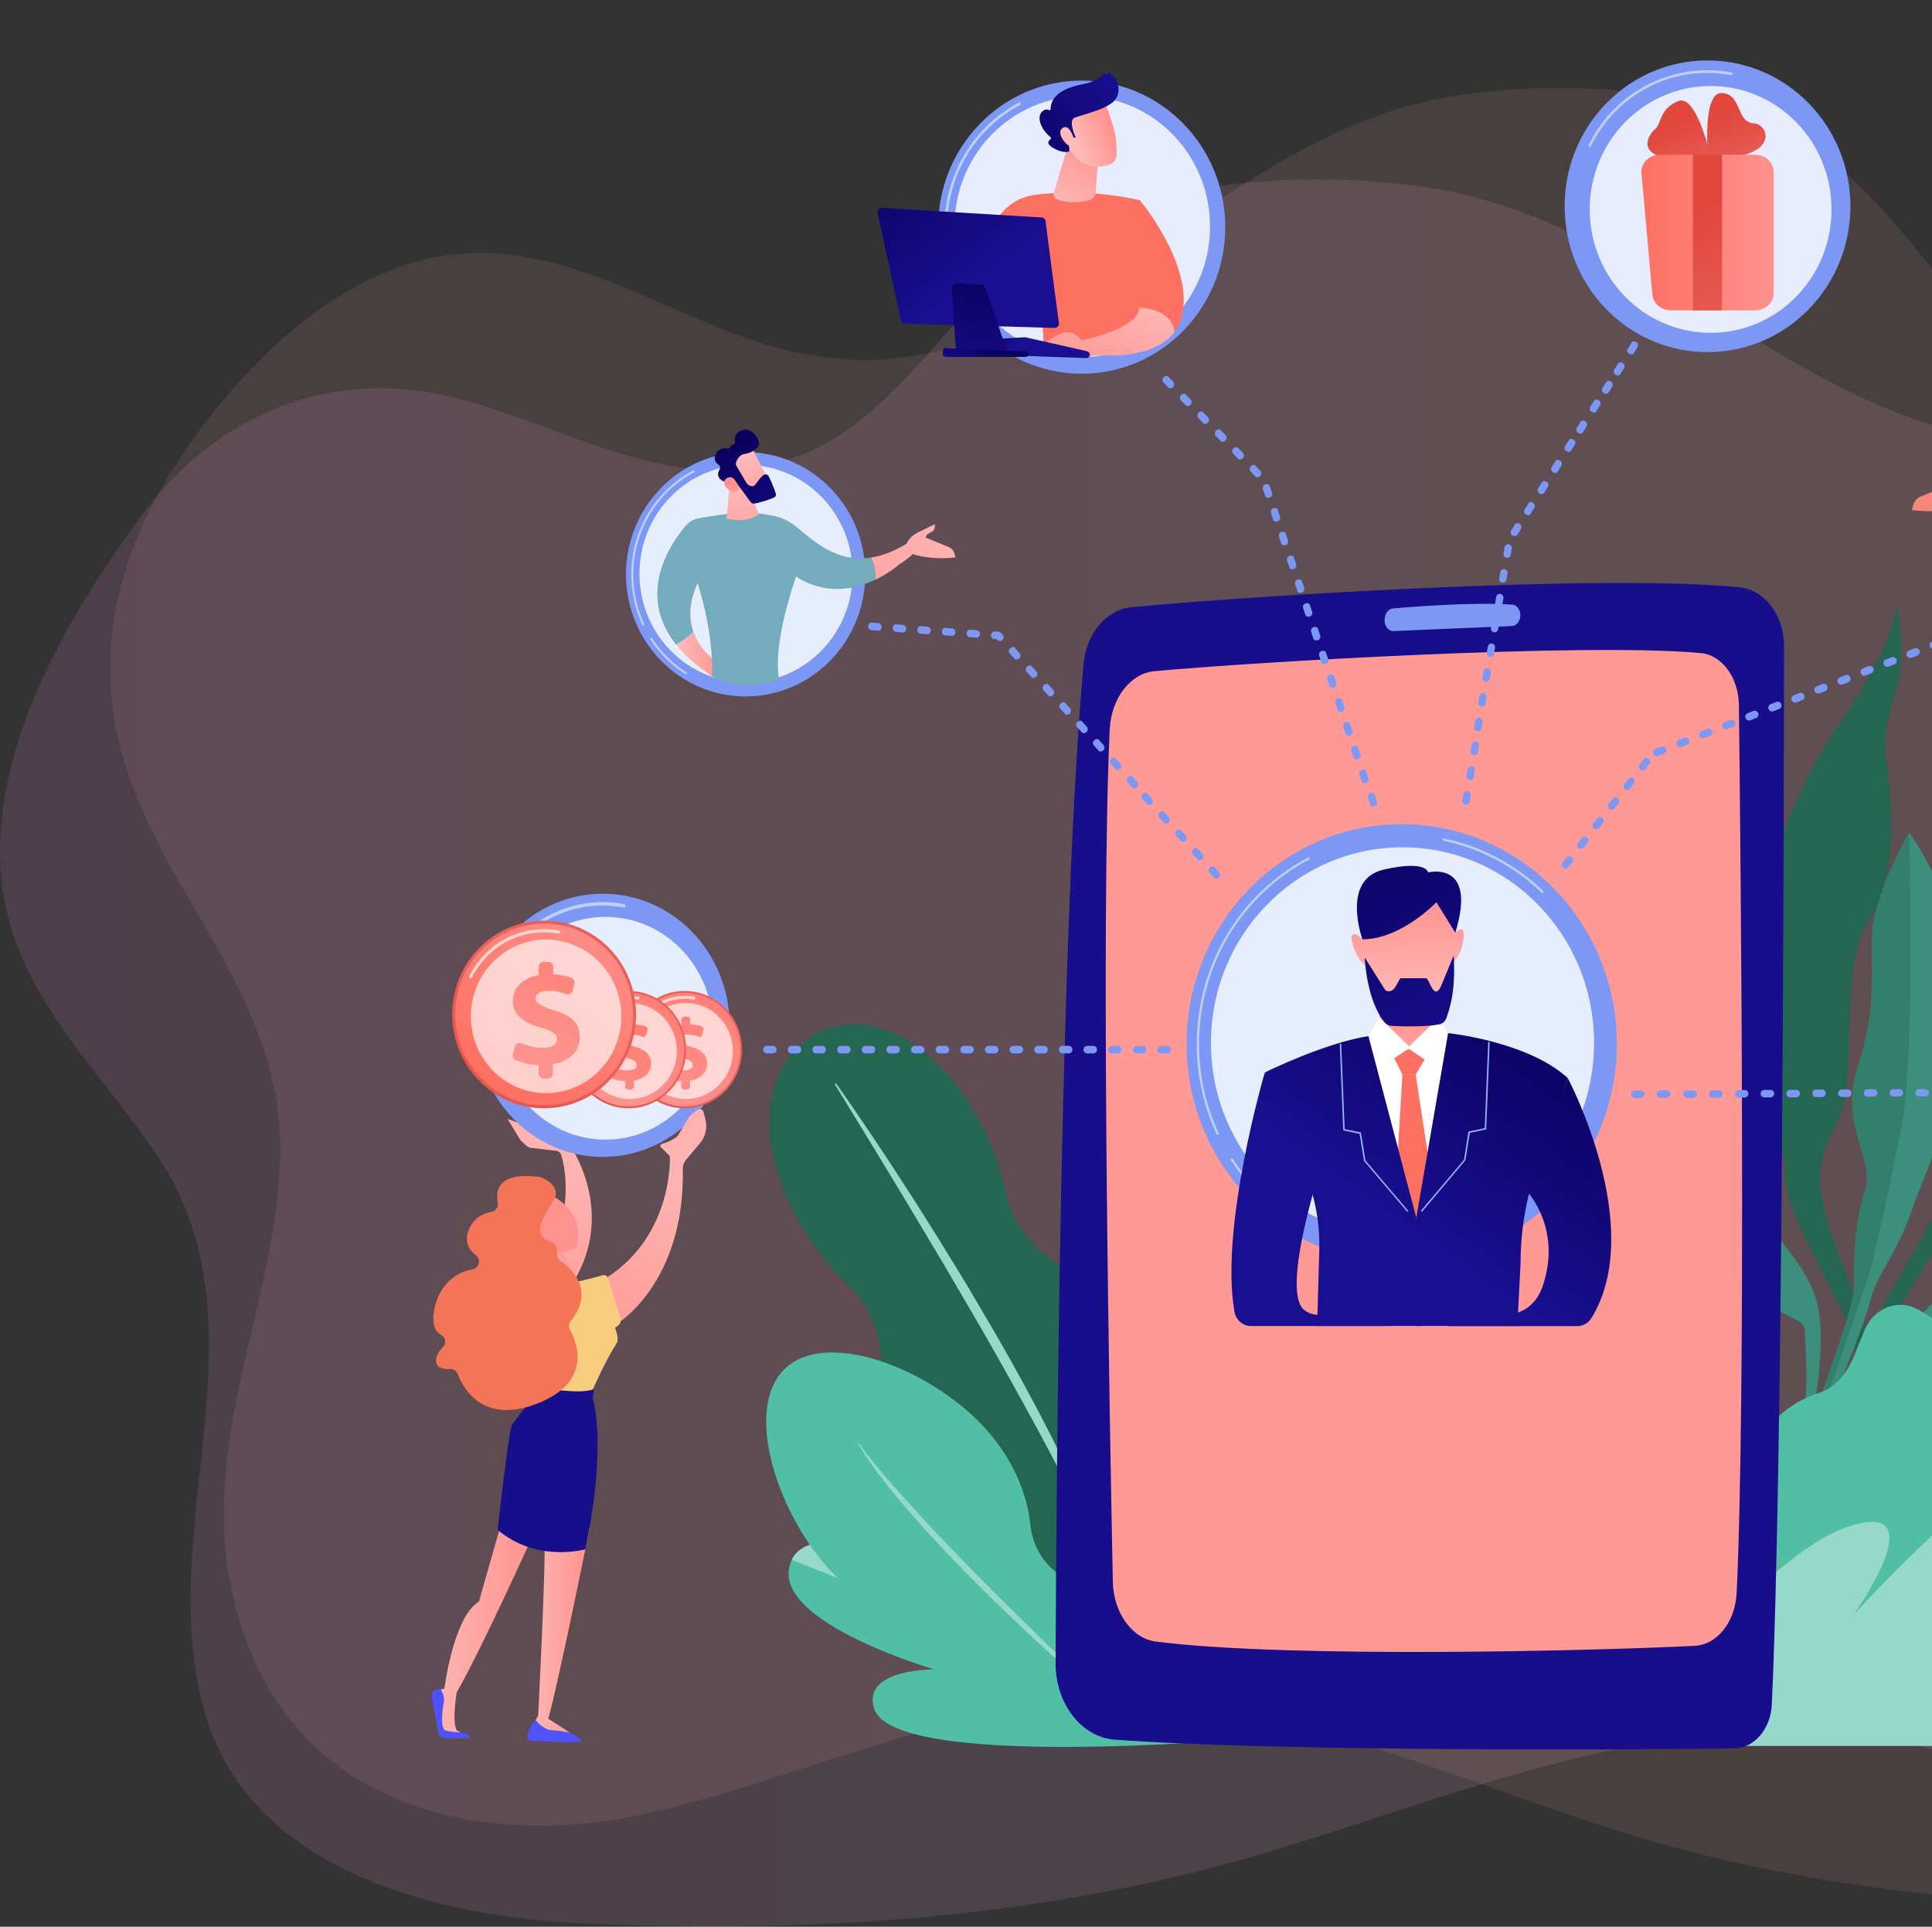 <svg width="396" height="395" viewBox="0 0 396 395" fill="none" xmlns="http://www.w3.org/2000/svg">
<rect x="0" y="0" width="396" height="395" fill="#333333" stroke="none"/>
<path opacity="0.16" d="M6.481 200.504C13.193 213.538 23.872 224.488 32.086 236.684C55.859 271.881 31.123 313.093 41.966 351.046C51.424 384.111 90.711 392.976 119.46 394.318C167.876 396.57 216.222 393.192 262.901 378.792C295.288 368.801 327.722 355.718 361.869 354.928C396.767 354.113 429.6 369.471 463.324 376.755C500.358 384.734 544.62 376.061 553.562 330.752C559.101 302.67 544.198 276.817 542.813 249.167C540.959 212.556 574.261 192.477 578.556 158.262C581.279 136.698 571.117 117.41 557.88 101.812C543.916 85.351 525.141 70.783 503.573 69.441C481.043 68.028 460.954 80.99 439.903 87.172C380.738 104.567 347.177 46.559 292.73 38.461C268.182 34.819 238.001 36.544 215.705 49.075C194.982 60.72 184.914 86.621 161.657 94.216C137.038 102.267 114.531 86.189 91.133 81.038C66.937 75.719 44.031 85.159 28.894 105.861C14.202 125.916 -1.686 152.344 0.145 178.844C0.731 186.846 3.102 193.939 6.481 200.504Z" fill="url(#paint0_linear_4_988)" fill-opacity="0.8"/>
<path opacity="0.16" d="M572.783 188.26C566.329 201.798 556.073 213.203 548.164 225.878C525.329 262.489 549.079 305.33 538.659 344.792C529.577 379.175 491.792 388.4 464.193 389.79C417.678 392.138 371.186 388.616 326.337 373.641C295.218 363.242 264.051 349.656 231.242 348.842C197.705 348.003 166.163 363.985 133.752 371.532C98.174 379.822 55.625 370.813 47.035 323.683C41.731 294.476 56.024 267.593 57.361 238.84C59.145 200.791 27.157 179.898 23.003 144.317C20.398 121.89 30.138 101.835 42.858 85.614C56.282 68.483 74.329 53.364 95.029 51.95C116.667 50.489 135.982 63.954 156.212 70.4C213.053 88.49 245.323 28.158 297.658 19.748C321.244 15.962 350.252 17.759 371.679 30.793C391.604 42.917 401.273 69.825 423.615 77.731C447.272 86.094 468.91 69.369 491.393 64.026C514.651 58.491 536.641 68.315 551.215 89.831C565.32 110.701 580.598 138.159 578.861 165.714C578.321 174.052 576.045 181.431 572.783 188.26Z" fill="url(#paint1_linear_4_988)" fill-opacity="0.7"/>
<path d="M432.486 145.121C432.486 145.121 425.774 160.025 421.268 166.302C416.762 172.604 412.468 178.618 408.853 196.085C405.263 213.552 405.873 215.301 404.887 219.805C403.901 224.31 397.495 242.592 397.448 245.946C397.401 249.3 384.493 268.373 381.184 277.31C377.875 286.247 372.007 298.994 372.336 305.487L373.815 305.104C373.815 305.104 375.011 289.961 385.22 274.65C395.429 259.34 393.974 256.465 405.568 248.606C417.161 240.747 424.648 219.039 424.648 219.039C424.648 219.039 436.453 195.462 435.889 183.194C435.373 170.927 438.518 159.857 432.486 145.121Z" fill="#256653"/>
<path d="M388.764 123.605C388.764 123.605 390.712 133.189 389.093 139.61C387.473 146.008 385.713 150.105 386.675 156.335C387.614 162.564 389.585 178.785 383.085 188.585C376.607 198.385 381.16 221.674 376.49 230.252C371.82 238.83 372.219 244.053 376.302 255.698C380.386 267.343 388.436 282.869 384.469 306.805L381.066 301.965C381.066 301.965 383.343 282.509 379.189 272.518C375.035 262.527 365.647 248.222 365.835 240.172C366.023 232.121 358.09 232.576 359.874 219.997C361.658 207.442 358.818 203.944 362.596 192.515C362.596 192.515 363.113 191.892 362.714 183.122C362.315 174.353 371.726 155.712 376.513 148.955C381.348 142.222 388.037 131.632 388.764 123.605Z" fill="#256653"/>
<path d="M391.322 170.663C391.322 170.663 383.836 183.745 383.718 192.179C383.601 200.613 384.516 207.442 380.714 218.991C376.936 230.516 384.446 237.823 382.287 244.173C380.128 250.546 379.963 258.07 380.01 263.796C380.081 269.523 371.444 288.427 370.13 298.012C368.816 307.596 370.505 307.62 370.505 307.62C370.505 307.62 371.937 294.969 373.932 290.8C375.927 286.606 381.958 272.206 383.366 266.624C384.774 261.041 388.6 257.471 391.909 248.007C395.218 238.566 399.912 230.611 399.536 217.194C399.184 203.776 404.488 189.615 391.322 170.663Z" fill="#3C8F7C"/>
<path d="M375.481 298.85C375.481 298.85 378.978 282.246 393.693 280.593C408.407 278.939 417.067 281.91 427.464 269.763C437.861 257.639 443.916 238.375 447.225 235.068C447.225 235.068 441.991 232.313 433.308 240.627C424.624 248.917 418.523 255.219 413.5 260.035C408.478 264.851 404.394 261.712 399.067 264.899C394.608 267.558 388.858 275.273 386.323 279.323C385.502 280.641 384.516 281.839 383.413 282.893C382.404 283.851 381.184 285.025 380.409 285.888C378.86 287.613 374.354 298.922 374.354 298.922L375.481 298.85Z" fill="#3C8F7C"/>
<path d="M370.294 295.903C370.294 295.903 375.481 275.585 372.007 265.665C368.534 255.722 357.644 248.366 358.09 242.137C358.536 235.883 365.506 219.015 359.827 206.46C359.827 206.46 357.668 217.673 355.532 220.165C353.397 222.657 338.752 232.72 341.334 245.994C343.939 259.268 358.161 262.383 361.681 266.288C365.178 270.194 369.919 270.194 369.942 272.782C369.966 275.369 370.904 284.834 369.332 294.154L370.294 295.903Z" fill="#3C8F7C"/>
<path d="M375.95 282.318L383.249 260.873C383.249 260.873 387.52 243.622 390.008 229.246C392.496 214.87 391.322 170.639 391.322 170.639C391.322 170.639 383.836 183.721 383.718 192.155C383.601 200.589 384.516 207.418 380.714 218.967C376.936 230.492 384.446 237.799 382.287 244.149C380.127 250.522 379.963 258.046 380.01 263.772C380.057 269.499 371.444 288.404 370.13 297.988C369.402 303.235 369.59 305.607 369.895 306.685C368.745 298.347 375.95 282.318 375.95 282.318Z" fill="#327F6B"/>
<path d="M411.857 269.547C405.357 270.865 399.536 270.41 391.815 276.28C384.094 282.15 379.564 288.404 379.564 288.404C379.564 288.404 376.091 294.729 374.659 298.06C374.448 298.563 374.331 298.874 374.331 298.874L375.457 298.826C375.457 298.826 378.954 282.222 393.669 280.569C408.384 278.915 417.044 281.886 427.441 269.739C437.837 257.615 443.892 238.351 447.201 235.044C447.201 235.044 436.148 243.838 429.295 251.601C422.489 259.388 418.358 268.229 411.857 269.547Z" fill="#327F6B"/>
<path d="M379.94 278.197L382.24 272.542C384.023 268.397 388.553 266.408 392.378 268.109C402.024 272.398 406.225 284.378 401.742 294.849L398.48 302.492C397.049 305.847 397.542 309.537 399.489 312.124C401.25 314.496 401.531 317.779 400.311 320.606L398.598 324.631C396.72 328.992 393.106 332.227 388.788 333.569C386.276 334.359 384.047 336.276 382.874 339.032L380.433 344.734C377.734 351.06 370.834 354.055 365.014 351.467L361.681 349.981C355.861 347.394 353.326 340.158 356.025 333.856C360.39 326.309 360.038 320.678 358.489 316.844C356.213 311.214 356.236 304.768 358.701 298.994L359.053 298.179C361.658 292.093 366.657 287.565 372.641 285.624C375.246 284.834 377.992 282.749 379.94 278.197Z" fill="#50BFA5"/>
<path d="M331.688 357.936C336.382 351.731 362.057 318.522 378.79 312.987C397.26 306.877 379.846 331.149 379.846 331.149C379.846 331.149 412.632 294.538 424.671 297.844C435.702 300.863 424.671 323.553 424.671 323.553C424.671 323.553 437.086 310.998 452.153 310.998C466.821 310.998 441.921 355.564 440.56 357.936H331.688Z" fill="#96D9C9"/>
<path d="M254.734 356.523C254.734 356.523 232.063 321.038 221.174 314.353C209.557 307.213 218.404 328.585 218.404 328.585C218.404 328.585 194.654 299.737 188.059 305.607C181.464 311.477 187.449 318.258 187.449 318.258C187.449 318.258 166.139 311.813 162.29 319.792C156.4 332.059 191.509 342.242 191.509 342.242C191.509 342.242 176.442 342.075 179.211 350.365C183.365 362.872 254.734 356.523 254.734 356.523Z" fill="#50BFA5"/>
<path d="M162.267 319.768C166.092 311.789 187.425 318.234 187.425 318.234C187.425 318.234 181.441 311.454 188.036 305.583C194.63 299.713 213.64 317.276 213.64 317.276C213.64 317.276 211.645 302.804 225.961 315.551C236.17 324.656 254.734 356.523 254.734 356.523L162.267 319.768Z" fill="#96D9C9"/>
<path d="M180.361 283.037C181.511 275.777 179.024 268.373 173.767 263.365C169.894 259.651 166.35 255.123 163.534 250.091C154.334 233.631 156.54 218.104 166.679 212.21C176.817 206.316 191.016 212.282 200.216 228.767C203.032 233.798 205.05 239.237 206.2 244.509C207.773 251.673 212.725 257.639 219.437 260.322C229.294 264.276 238.775 272.686 245.299 284.378C257.644 306.494 260.132 342.123 244.149 351.419C228.167 360.716 199.817 340.158 187.472 318.043C180.948 306.326 178.695 293.723 180.361 283.037Z" fill="#256653"/>
<path d="M171.185 222.393C176.184 230.54 181.159 238.686 186.064 246.857C188.528 250.954 190.969 255.051 193.41 259.148L197.024 265.33C198.244 267.391 199.441 269.451 200.638 271.512C201.835 273.572 203.009 275.657 204.182 277.717L205.942 280.832L207.679 283.947C209.979 288.116 212.302 292.285 214.532 296.502C216.785 300.719 218.944 304.96 221.056 309.249C223.145 313.538 225.116 317.875 226.9 322.331C226.923 322.427 227.017 322.451 227.111 322.427C227.181 322.403 227.228 322.307 227.205 322.236C225.844 317.635 224.084 313.131 222.183 308.722C220.282 304.313 218.216 299.977 216.104 295.688C213.945 291.399 211.716 287.158 209.416 282.965L207.679 279.826L205.919 276.687C204.745 274.603 203.525 272.542 202.328 270.481C201.131 268.421 199.911 266.36 198.69 264.3C197.47 262.239 196.226 260.202 194.959 258.166C193.715 256.129 192.471 254.093 191.18 252.056L187.355 245.994C182.192 237.943 176.935 229.989 171.42 222.178C171.373 222.106 171.255 222.082 171.185 222.13C171.161 222.226 171.138 222.321 171.185 222.393Z" fill="#96D9C9"/>
<path d="M211.176 312.532C211.622 317.228 214.344 321.397 218.404 323.625C221.385 325.279 224.318 327.507 226.876 330.166C235.208 338.84 236.311 348.832 230.983 354.175C225.656 359.518 215.87 358.176 207.538 349.502C204.98 346.843 202.868 343.824 201.319 340.733C199.207 336.54 195.17 333.689 190.594 333.138C183.858 332.323 176.63 328.681 170.716 322.523C159.521 310.878 152.293 289.194 160.718 280.76C169.143 272.326 190.007 280.353 201.202 292.022C207.092 298.18 210.495 305.631 211.176 312.532Z" fill="#50BFA5"/>
<path d="M226.548 348.616C222.159 344.399 217.771 340.182 213.405 335.917C211.223 333.784 209.064 331.652 206.881 329.519L203.642 326.285C202.563 325.207 201.483 324.128 200.427 323.05C199.348 321.972 198.292 320.87 197.235 319.792L195.64 318.162L194.067 316.509C191.978 314.305 189.866 312.1 187.824 309.848C185.759 307.62 183.741 305.344 181.746 303.043C179.775 300.743 177.85 298.371 176.043 295.903C176.02 295.855 175.949 295.855 175.902 295.879C175.855 295.903 175.855 295.975 175.879 296.023C177.475 298.659 179.258 301.151 181.136 303.571C183.013 305.99 184.985 308.339 187.003 310.639C189.021 312.939 191.087 315.191 193.175 317.42L194.748 319.073L196.344 320.726C197.4 321.828 198.479 322.906 199.559 323.985C200.638 325.063 201.718 326.141 202.798 327.219C203.877 328.274 204.98 329.352 206.083 330.406C207.186 331.46 208.289 332.514 209.392 333.569L212.725 336.684C217.207 340.805 221.737 344.878 226.407 348.784C226.454 348.831 226.524 348.807 226.548 348.76C226.595 348.712 226.595 348.64 226.548 348.616Z" fill="#96D9C9"/>
<path d="M365.671 132.422C365.647 170.711 365.366 302.756 363.16 349.502C362.925 354.462 359.569 358.368 355.509 358.416C335.349 358.751 261.423 359.086 228.496 356.642C221.643 356.139 216.316 349.239 216.362 340.877C216.527 300.695 217.419 187.699 222.112 136.04C222.676 129.859 226.783 124.995 231.875 124.492C253.889 122.335 328.215 117.519 356.635 120.418C361.752 120.945 365.671 126.169 365.671 132.422Z" fill="#180D8A"/>
<path d="M356.424 144.57C356.8 177.348 357.903 286.343 355.955 326.596C355.673 332.49 351.965 337.163 347.412 337.402C328.59 338.385 264.45 340.038 236.968 336.54C232.016 335.917 228.238 330.646 228.097 324.248C227.416 290.824 225.586 189.304 227.463 149.506C227.768 143.157 231.688 138.053 236.616 137.598C256.987 135.705 325.187 131.704 348.562 133.884C352.951 134.267 356.354 138.892 356.424 144.57Z" fill="#FF9995"/>
<path d="M311.622 126.193C311.599 127.367 310.824 128.325 309.862 128.349C303.22 128.613 289.796 129.188 285.666 129.379C284.492 129.427 283.577 128.134 283.835 126.72L283.882 126.48C284.046 125.522 284.727 124.803 285.525 124.731C289.585 124.372 301.836 123.413 309.932 123.941C310.895 123.988 311.646 124.995 311.622 126.193Z" fill="#7D97F4"/>
<path d="M287.309 259.005C311.663 259.005 331.406 238.848 331.406 213.983C331.406 189.119 311.663 168.962 287.309 168.962C262.954 168.962 243.211 189.119 243.211 213.983C243.211 238.848 262.954 259.005 287.309 259.005Z" fill="#7D97F4"/>
<path d="M249.594 232.696C249.5 232.696 249.43 232.648 249.383 232.552C246.684 226.754 245.299 220.524 245.299 214.055C245.299 197.906 254.03 183.266 268.088 175.815C268.205 175.743 268.346 175.791 268.393 175.91C268.463 176.03 268.416 176.174 268.299 176.222C254.405 183.578 245.769 198.074 245.769 214.031C245.769 220.429 247.13 226.586 249.805 232.313C249.852 232.433 249.805 232.576 249.688 232.624C249.665 232.696 249.618 232.696 249.594 232.696Z" fill="#BDD0FB"/>
<path d="M265.342 250.69C265.295 250.69 265.248 250.69 265.224 250.666C260.108 247.408 255.626 242.975 252.293 237.848C252.223 237.728 252.246 237.584 252.364 237.512C252.481 237.44 252.622 237.464 252.692 237.584C256.001 242.664 260.413 247.048 265.483 250.283C265.6 250.355 265.623 250.499 265.553 250.618C265.506 250.642 265.412 250.69 265.342 250.69Z" fill="#BDD0FB"/>
<path d="M316.152 183.074C316.105 183.074 316.034 183.051 315.987 183.003C310.355 177.612 303.408 173.922 295.875 172.364C295.757 172.34 295.664 172.22 295.687 172.077C295.71 171.957 295.828 171.861 295.969 171.885C303.572 173.466 310.613 177.204 316.316 182.643C316.41 182.739 316.41 182.883 316.316 182.979C316.269 183.051 316.199 183.074 316.152 183.074Z" fill="#BDD0FB"/>
<path d="M287.473 253.877C309.157 253.877 326.736 235.93 326.736 213.792C326.736 191.653 309.157 173.706 287.473 173.706C265.788 173.706 248.209 191.653 248.209 213.792C248.209 235.93 265.788 253.877 287.473 253.877Z" fill="#E6EDFD"/>
<path d="M308.876 271.871L303.408 213.48C290.289 208.544 273.767 214.055 273.767 214.055L271.209 271.871H308.876Z" fill="white"/>
<path d="M282.896 203.608L282.662 211.899C282.638 212.713 283.131 213.456 283.882 213.72C285.947 214.462 290.266 215.613 294.326 214.103C295.147 213.792 295.64 212.953 295.523 212.066L294.302 203.584H282.896V203.608Z" fill="url(#paint2_linear_4_988)"/>
<path d="M285.196 271.871C286.651 270.386 287.449 269.331 287.449 269.331L285.736 264.396C285.736 264.396 271.772 272.542 267.219 268.469C262.666 264.396 270.364 240.531 270.364 240.531L259.24 219.877C259.24 219.877 249.923 251.625 253.044 268.972C253.349 270.649 254.781 271.847 256.447 271.847H285.196V271.871Z" fill="url(#paint3_linear_4_988)"/>
<path d="M282.756 208.592L289.092 214.798L284.516 218.008L280.456 212.426L282.756 208.592Z" fill="white"/>
<path d="M294.889 208.592L288.552 214.798L293.129 218.008L297.189 212.426L294.889 208.592Z" fill="white"/>
<path d="M278.742 188.465C278.742 188.465 280.174 203.297 283.295 207.083C283.295 207.083 292.706 207.945 296.109 205.909C296.109 205.909 298.527 198.481 298.245 188.609C298.245 188.609 298.714 179.6 288.975 178.857C277.592 177.995 278.742 188.465 278.742 188.465Z" fill="url(#paint4_linear_4_988)"/>
<path d="M297.259 193.114C297.259 193.114 298.104 190.502 299.536 190.502C300.967 190.502 299.254 197.475 297.259 197.475V193.114Z" fill="url(#paint5_linear_4_988)"/>
<path d="M280.033 193.809C280.033 193.809 278.836 191.341 277.428 191.532C276.02 191.724 278.625 198.409 280.62 198.145L280.033 193.809Z" fill="url(#paint6_linear_4_988)"/>
<path d="M279.728 196.301C279.728 196.301 280.057 205.166 283.859 209.647C284.211 210.054 284.727 210.293 285.243 210.317C287.191 210.413 292.166 210.581 294.983 210.006C295.687 209.862 296.25 209.359 296.485 208.664C297.165 206.604 298.386 203.345 297.963 195.869L295.663 201.452C293.974 206.052 293.035 200.47 292.26 200.542H287.121C286.581 200.59 285.971 204.04 283.976 203.033L279.728 196.301Z" fill="url(#paint7_linear_4_988)"/>
<path d="M294.42 184.967C294.42 184.967 287.168 192.587 279.259 192.563C279.259 192.563 274.776 180.319 283.601 178.282C292.425 176.246 292.73 178.858 292.73 178.858C292.73 178.858 302.892 176.246 298.292 191.221L294.42 184.967Z" fill="url(#paint8_linear_4_988)"/>
<path d="M296.813 271.871H323.263C324.46 271.871 325.563 271.248 326.196 270.218C337.602 251.601 321.362 221.052 321.362 221.052L312.819 244.029C312.819 244.029 320.235 251.601 316.245 263.533C312.256 275.465 296.015 266.145 296.015 266.145L296.579 271.68C296.579 271.68 296.649 271.751 296.813 271.871Z" fill="url(#paint9_linear_4_988)"/>
<path d="M288.154 215.349L285.783 216.978L287.449 220.309H290.172L292.002 217.218L288.881 215.061L288.154 215.349Z" fill="url(#paint10_linear_4_988)"/>
<path d="M287.449 220.309L285.595 251.673L290.313 260.346L295.03 252.008L290.172 220.309H287.449Z" fill="url(#paint11_linear_4_988)"/>
<path d="M267.571 240.507C269.59 245.515 270.552 250.906 270.411 256.297L269.965 271.847H291.392L290.313 249.684L280.479 212.402C271.35 213.863 259.263 219.854 259.263 219.854L267.571 240.507Z" fill="url(#paint12_linear_4_988)"/>
<path d="M311.012 271.871L311.669 258.957C311.669 252.343 312.772 245.778 314.931 239.549L321.362 221.027C313.101 213.456 296.813 211.803 296.813 211.803L290.289 249.684V271.847H311.012V271.871Z" fill="url(#paint13_linear_4_988)"/>
<path d="M288.506 248.414C288.459 248.414 288.412 248.39 288.388 248.366L279.611 238.039C279.587 238.015 279.587 237.991 279.564 237.967L278.672 232.433L275.433 231.762C275.363 231.738 275.316 231.69 275.316 231.618L274.612 214.103C274.612 214.007 274.682 213.935 274.753 213.935C274.847 213.935 274.917 214.007 274.917 214.079L275.621 231.474L278.86 232.145C278.93 232.169 278.977 232.217 278.977 232.289L279.869 237.896L288.623 248.198C288.67 248.27 288.67 248.366 288.599 248.414C288.576 248.39 288.529 248.414 288.506 248.414Z" fill="#91B3FA"/>
<path d="M291.439 248.414C291.392 248.414 291.369 248.39 291.345 248.366C291.275 248.318 291.275 248.198 291.322 248.126L300.076 237.752L300.967 232.097C300.967 232.025 301.038 231.977 301.085 231.953L304.323 231.282L305.028 213.743C305.028 213.648 305.098 213.576 305.192 213.576C305.286 213.576 305.356 213.648 305.333 213.743L304.629 231.426C304.629 231.498 304.582 231.57 304.511 231.57L301.273 232.241L300.381 237.823C300.381 237.847 300.357 237.871 300.334 237.895L291.556 248.318C291.533 248.39 291.486 248.414 291.439 248.414Z" fill="#91B3FA"/>
<path d="M233.096 160.288L231.993 159.066C230.984 158.97 230.678 159.905 231.124 160.384L232.227 161.606C233.237 161.726 233.542 160.791 233.096 160.288ZM229.646 156.526L228.543 155.304C227.534 155.209 227.228 156.143 227.674 156.622L228.777 157.844C229.787 157.94 230.092 157.006 229.646 156.526ZM226.196 152.741L225.093 151.519C224.084 151.423 223.779 152.357 224.224 152.837L225.328 154.059C226.337 154.178 226.642 153.244 226.196 152.741ZM222.746 148.979L221.643 147.757C220.634 147.661 220.329 148.596 220.775 149.075L221.878 150.297C222.91 150.393 223.215 149.458 222.746 148.979ZM219.32 145.193L218.216 143.971C217.207 143.875 216.902 144.81 217.348 145.289L218.451 146.511C219.46 146.631 219.765 145.696 219.32 145.193ZM215.87 141.431L214.767 140.21C213.757 140.114 213.452 141.048 213.898 141.527L215.001 142.749C216.01 142.869 216.316 141.911 215.87 141.431ZM212.42 137.646L211.317 136.424C210.307 136.328 210.002 137.262 210.448 137.742L211.551 138.964C212.56 139.083 212.866 138.149 212.42 137.646ZM208.97 133.884L207.867 132.662C206.858 132.566 206.552 133.501 206.998 133.98L208.101 135.202C209.111 135.322 209.416 134.387 208.97 133.884ZM205.215 129.787C205.074 129.643 204.91 129.547 204.722 129.523L203.924 129.451C203.502 129.427 203.15 129.739 203.126 130.17C203.103 130.601 203.408 130.985 203.807 131.009L204.299 131.057L204.393 131.176C204.839 131.68 205.778 131.416 205.755 130.386L205.215 129.787ZM200.662 129.427C200.544 129.284 200.357 129.188 200.169 129.188L198.55 129.068C197.752 129.691 198.151 130.577 198.808 130.625L200.427 130.745C200.967 130.314 200.943 129.739 200.662 129.427ZM195.616 129.068C195.499 128.924 195.311 128.828 195.123 128.828L193.504 128.709C192.706 129.332 193.105 130.242 193.762 130.266L195.381 130.386C195.945 129.955 195.898 129.379 195.616 129.068ZM190.57 128.709C190.453 128.565 190.265 128.469 190.077 128.469L188.458 128.349C187.66 128.972 188.059 129.859 188.716 129.907L190.336 130.026C190.899 129.595 190.875 129.02 190.57 128.709ZM185.524 128.349C185.407 128.205 185.219 128.11 185.032 128.11L183.412 127.99C182.614 128.613 183.013 129.523 183.67 129.547L185.29 129.667C185.853 129.236 185.83 128.661 185.524 128.349ZM180.502 127.99C180.385 127.846 180.197 127.75 180.009 127.75L178.39 127.63C177.592 128.253 177.991 129.14 178.648 129.188L180.267 129.308C180.807 128.876 180.784 128.301 180.502 127.99Z" fill="#7D97F4"/>
<path d="M249.899 178.809L248.796 177.587C247.787 177.492 247.482 178.426 247.928 178.905L249.031 180.127C250.064 180.247 250.369 179.313 249.899 178.809Z" fill="#7D97F4"/>
<path d="M246.473 175.048L245.37 173.826C244.361 173.73 244.056 174.664 244.502 175.144L245.605 176.365C246.614 176.485 246.919 175.527 246.473 175.048Z" fill="#7D97F4"/>
<path d="M243.023 171.262L241.92 170.04C240.911 169.944 240.606 170.879 241.052 171.358L242.155 172.58C243.164 172.7 243.469 171.765 243.023 171.262Z" fill="#7D97F4"/>
<path d="M239.573 167.5L238.47 166.278C237.461 166.182 237.156 167.117 237.602 167.596L238.705 168.818C239.714 168.938 240.019 168.003 239.573 167.5Z" fill="#7D97F4"/>
<path d="M236.123 163.739L235.02 162.517C234.011 162.421 233.706 163.355 234.152 163.834L235.255 165.056C236.264 165.152 236.569 164.218 236.123 163.739Z" fill="#7D97F4"/>
<path d="M302.164 149.051L302.375 147.781C302.446 147.35 302.845 147.086 303.244 147.158C303.643 147.23 303.924 147.637 303.854 148.045L303.643 149.315C303.572 149.746 303.173 150.009 302.774 149.938C302.375 149.89 302.094 149.482 302.164 149.051ZM303.009 143.971L303.22 142.702C303.291 142.27 303.69 142.007 304.089 142.079C304.488 142.15 304.769 142.558 304.699 142.965L304.488 144.235C304.417 144.666 304.018 144.93 303.619 144.858C303.22 144.786 302.939 144.403 303.009 143.971ZM303.877 138.892L304.089 137.622C304.159 137.191 304.558 136.927 304.957 136.999C305.379 137.071 305.638 137.478 305.567 137.886L305.356 139.155C305.285 139.587 304.887 139.85 304.488 139.778C304.089 139.707 303.807 139.323 303.877 138.892ZM304.746 133.812L304.957 132.542C305.027 132.111 305.426 131.848 305.825 131.919C306.224 131.991 306.506 132.399 306.435 132.806L306.224 134.076C306.154 134.507 305.755 134.771 305.356 134.699C304.933 134.627 304.675 134.22 304.746 133.812ZM305.591 128.733L305.802 127.463C305.872 127.032 306.271 126.768 306.67 126.84C307.069 126.912 307.351 127.319 307.28 127.726L307.069 128.996C306.999 129.428 306.6 129.691 306.201 129.619C305.802 129.547 305.52 129.14 305.591 128.733ZM306.459 123.653L306.67 122.383C306.741 121.952 307.14 121.688 307.538 121.76C307.961 121.832 308.219 122.24 308.149 122.647L307.937 123.917C307.867 124.348 307.468 124.612 307.069 124.54C306.647 124.468 306.388 124.06 306.459 123.653ZM307.304 118.55L307.515 117.28C307.585 116.848 307.984 116.585 308.383 116.657C308.782 116.729 309.064 117.136 308.994 117.543L308.782 118.813C308.712 119.244 308.313 119.508 307.914 119.436C307.515 119.388 307.233 118.981 307.304 118.55ZM308.172 113.47L308.383 112.2C308.454 111.769 308.853 111.505 309.252 111.577C309.651 111.649 309.932 112.056 309.862 112.464L309.651 113.734C309.58 114.165 309.181 114.428 308.782 114.357C308.383 114.285 308.102 113.901 308.172 113.47ZM309.651 109.253C309.627 109.061 309.651 108.87 309.768 108.702L310.66 107.312C311.646 107.025 312.091 107.911 311.739 108.462L310.848 109.852C310.144 110.044 309.721 109.684 309.651 109.253ZM312.397 104.94C312.373 104.749 312.397 104.557 312.514 104.389L313.406 102.999C314.391 102.712 314.837 103.598 314.485 104.15L313.593 105.539C312.913 105.731 312.467 105.371 312.397 104.94ZM315.166 100.627C315.142 100.436 315.166 100.244 315.283 100.076L316.175 98.687C317.161 98.399 317.607 99.286 317.255 99.837L316.363 101.226C315.659 101.418 315.236 101.035 315.166 100.627ZM317.935 96.29C317.912 96.099 317.935 95.907 318.052 95.74L318.944 94.35C319.93 94.062 320.376 94.949 320.024 95.5L319.132 96.89C318.428 97.081 318.006 96.722 317.935 96.29ZM320.681 91.978C320.658 91.786 320.681 91.594 320.798 91.427L321.69 90.037C322.676 89.749 323.122 90.636 322.77 91.187L321.878 92.577C321.197 92.768 320.775 92.409 320.681 91.978Z" fill="#7D97F4"/>
<path d="M299.724 164.098L299.935 162.876C300.005 162.469 300.381 162.133 300.78 162.181C301.202 162.229 301.507 162.637 301.437 163.092L301.226 164.314C301.155 164.721 300.78 165.057 300.381 165.009C299.958 164.937 299.653 164.529 299.724 164.098Z" fill="#7D97F4"/>
<path d="M300.592 159.019L300.803 157.797C300.873 157.389 301.249 157.054 301.648 157.102C302.07 157.15 302.375 157.557 302.305 158.012L302.094 159.234C302.023 159.642 301.648 159.977 301.249 159.929C300.803 159.857 300.521 159.45 300.592 159.019Z" fill="#7D97F4"/>
<path d="M301.437 153.939L301.648 152.717C301.718 152.31 302.094 151.974 302.493 152.022C302.915 152.07 303.22 152.477 303.15 152.933L302.939 154.155C302.868 154.562 302.493 154.897 302.094 154.849C301.671 154.778 301.366 154.37 301.437 153.939Z" fill="#7D97F4"/>
<path d="M323.099 88.216C323.075 88.024 323.099 87.833 323.216 87.665L324.108 86.275C325.093 85.988 325.539 86.874 325.187 87.425L324.295 88.815C323.615 89.007 323.192 88.647 323.099 88.216Z" fill="#7D97F4"/>
<path d="M325.868 83.903C325.844 83.711 325.868 83.52 325.985 83.352L326.877 81.962C327.863 81.675 328.309 82.561 327.957 83.112L327.065 84.502C326.361 84.694 325.938 84.334 325.868 83.903Z" fill="#7D97F4"/>
<path d="M328.355 80.07C328.332 79.878 328.355 79.686 328.473 79.518L329.365 78.129C330.35 77.841 330.796 78.728 330.444 79.279L329.552 80.668C328.872 80.86 328.426 80.501 328.355 80.07Z" fill="#7D97F4"/>
<path d="M330.773 76.308C330.749 76.116 330.773 75.924 330.89 75.757L331.782 74.367C332.768 74.079 333.214 74.966 332.862 75.517L331.97 76.907C331.289 77.098 330.843 76.739 330.773 76.308Z" fill="#7D97F4"/>
<path d="M333.542 71.995C333.518 71.803 333.542 71.611 333.659 71.444L334.551 70.054C335.537 69.766 335.983 70.653 335.631 71.204L334.739 72.594C334.035 72.785 333.612 72.426 333.542 71.995Z" fill="#7D97F4"/>
<path d="M453.679 206.292C453.679 206.292 453.655 206.292 453.655 206.316L452.482 206.795C452.083 206.963 451.66 206.747 451.496 206.364C451.332 205.956 451.52 205.525 451.919 205.357L453.092 204.878C453.491 204.71 453.913 204.926 454.078 205.309C454.219 205.693 454.031 206.124 453.679 206.292ZM448.962 208.185C448.962 208.185 448.938 208.185 448.938 208.209L447.765 208.688C447.366 208.855 446.943 208.64 446.779 208.256C446.615 207.849 446.826 207.418 447.201 207.25L448.375 206.771C448.774 206.603 449.196 206.819 449.361 207.202C449.525 207.586 449.337 208.017 448.962 208.185ZM444.268 210.077C444.268 210.077 444.244 210.077 444.244 210.101L443.071 210.581C442.672 210.748 442.249 210.533 442.085 210.149C441.921 209.742 442.132 209.311 442.508 209.143L443.681 208.664C444.08 208.496 444.502 208.712 444.667 209.095C444.808 209.478 444.643 209.91 444.268 210.077ZM439.574 211.97C439.574 211.97 439.551 211.97 439.551 211.994L438.377 212.473C437.978 212.641 437.556 212.426 437.391 212.042C437.227 211.635 437.415 211.204 437.814 211.036L438.987 210.557C439.386 210.389 439.809 210.605 439.973 210.988C440.114 211.347 439.926 211.803 439.574 211.97ZM434.857 213.839C434.857 213.839 434.833 213.839 434.833 213.863L433.66 214.342C433.261 214.51 432.839 214.294 432.674 213.911C432.51 213.504 432.721 213.073 433.097 212.905L434.27 212.426C434.669 212.258 435.091 212.473 435.256 212.857C435.42 213.24 435.232 213.671 434.857 213.839ZM430.163 215.732C430.163 215.732 430.14 215.732 430.14 215.756L428.966 216.235C428.567 216.403 428.145 216.187 427.98 215.804C427.816 215.397 428.027 214.965 428.403 214.798L429.576 214.318C429.975 214.151 430.398 214.366 430.562 214.75C430.703 215.133 430.539 215.564 430.163 215.732ZM425.469 217.625C425.469 217.625 425.446 217.625 425.446 217.649L424.272 218.128C423.873 218.296 423.451 218.08 423.287 217.697C423.122 217.29 423.31 216.858 423.709 216.69L424.883 216.211C425.282 216.044 425.704 216.259 425.868 216.643C426.009 217.026 425.821 217.457 425.469 217.625ZM420.752 219.518C420.752 219.518 420.729 219.518 420.729 219.542L419.555 220.021C419.156 220.189 418.734 219.973 418.569 219.59C418.405 219.182 418.593 218.751 418.992 218.583L420.165 218.104C420.564 217.936 420.987 218.152 421.151 218.535C421.315 218.919 421.128 219.35 420.752 219.518ZM416.058 221.387C416.058 221.387 416.035 221.387 416.035 221.411L414.861 221.89C414.462 222.058 414.04 221.842 413.876 221.459C413.711 221.051 413.923 220.62 414.298 220.452L415.472 219.973C415.871 219.805 416.293 220.021 416.457 220.404C416.598 220.788 416.434 221.243 416.058 221.387ZM411.365 223.28C411.365 223.28 411.341 223.28 411.341 223.304L410.168 223.783C409.769 223.95 409.346 223.735 409.182 223.351C409.018 222.944 409.229 222.513 409.604 222.345L410.778 221.866C411.177 221.698 411.599 221.914 411.764 222.297C411.904 222.681 411.717 223.112 411.365 223.28ZM405.615 224.573C405.497 224.669 405.357 224.717 405.192 224.717H403.925C403.503 224.717 403.174 224.382 403.174 223.95C403.174 223.519 403.503 223.184 403.925 223.184H405.192C405.615 223.184 405.943 223.519 405.943 223.95C405.943 224.19 405.802 224.43 405.615 224.573ZM400.334 224.597C400.217 224.693 400.076 224.741 399.912 224.741H398.644C398.222 224.741 397.893 224.406 397.893 223.974C397.893 223.543 398.222 223.208 398.644 223.208H399.912C400.334 223.208 400.663 223.543 400.663 223.974C400.663 224.238 400.522 224.454 400.334 224.597ZM395.03 224.645C394.913 224.741 394.772 224.789 394.608 224.789H393.341C392.918 224.789 392.59 224.454 392.59 224.022C392.59 223.591 392.918 223.256 393.341 223.256H394.608C395.03 223.256 395.359 223.591 395.359 224.022C395.359 224.262 395.242 224.502 395.03 224.645ZM389.75 224.669C389.632 224.765 389.492 224.813 389.327 224.813H388.06C387.638 224.813 387.309 224.478 387.309 224.046C387.309 223.615 387.638 223.28 388.06 223.28H389.327C389.75 223.28 390.078 223.615 390.078 224.046C390.078 224.286 389.961 224.526 389.75 224.669ZM384.469 224.693C384.352 224.789 384.211 224.837 384.047 224.837H382.78C382.357 224.837 382.029 224.502 382.029 224.07C382.029 223.639 382.357 223.304 382.78 223.304H384.047C384.469 223.304 384.798 223.639 384.798 224.07C384.798 224.334 384.657 224.573 384.469 224.693ZM379.189 224.741C379.072 224.837 378.931 224.885 378.766 224.885H377.499C377.077 224.885 376.748 224.549 376.748 224.118C376.748 223.687 377.077 223.351 377.499 223.351H378.766C379.189 223.351 379.517 223.687 379.517 224.118C379.517 224.358 379.377 224.597 379.189 224.741ZM373.908 224.765C373.791 224.861 373.65 224.909 373.486 224.909H372.219C371.796 224.909 371.468 224.573 371.468 224.142C371.468 223.711 371.796 223.375 372.219 223.375H373.486C373.908 223.375 374.237 223.711 374.237 224.142C374.237 224.406 374.096 224.621 373.908 224.765ZM368.604 224.813C368.487 224.909 368.346 224.957 368.182 224.957H366.915C366.492 224.957 366.164 224.621 366.164 224.19C366.164 223.759 366.492 223.423 366.915 223.423H368.182C368.604 223.423 368.933 223.759 368.933 224.19C368.933 224.43 368.816 224.669 368.604 224.813ZM363.324 224.837C363.207 224.933 363.066 224.981 362.902 224.981H361.634C361.212 224.981 360.883 224.645 360.883 224.214C360.883 223.783 361.212 223.447 361.634 223.447H362.902C363.324 223.447 363.653 223.783 363.653 224.214C363.653 224.454 363.535 224.693 363.324 224.837ZM358.043 224.861C357.926 224.957 357.785 225.005 357.621 225.005H356.354C355.931 225.005 355.603 224.669 355.603 224.238C355.603 223.807 355.931 223.471 356.354 223.471H357.621C358.043 223.471 358.372 223.807 358.372 224.238C358.372 224.502 358.231 224.741 358.043 224.861ZM352.763 224.909C352.646 225.005 352.505 225.053 352.341 225.053H351.073C350.651 225.053 350.322 224.717 350.322 224.286C350.322 223.855 350.651 223.519 351.073 223.519H352.341C352.763 223.519 353.092 223.855 353.092 224.286C353.092 224.526 352.951 224.765 352.763 224.909ZM347.459 224.933C347.342 225.029 347.201 225.077 347.037 225.077H345.769C345.347 225.077 345.018 224.741 345.018 224.31C345.018 223.879 345.347 223.543 345.769 223.543H347.037C347.459 223.543 347.788 223.879 347.788 224.31C347.788 224.573 347.67 224.789 347.459 224.933Z" fill="#7D97F4"/>
<path d="M342.038 224.933C341.921 225.029 341.78 225.077 341.615 225.077H340.348C339.926 225.077 339.597 224.741 339.597 224.31C339.597 223.879 339.926 223.543 340.348 223.543H341.615C342.038 223.543 342.366 223.879 342.366 224.31C342.366 224.55 342.249 224.789 342.038 224.933Z" fill="#7D97F4"/>
<path d="M336.757 224.957C336.64 225.053 336.499 225.101 336.335 225.101H335.068C334.645 225.101 334.317 224.765 334.317 224.334C334.317 223.903 334.645 223.567 335.068 223.567H336.335C336.757 223.567 337.086 223.903 337.086 224.334C337.086 224.573 336.945 224.813 336.757 224.957Z" fill="#7D97F4"/>
<path d="M321.057 178.043C320.846 178.091 320.587 178.043 320.4 177.899C320.071 177.635 320.024 177.156 320.282 176.821L321.08 175.814C321.338 175.479 321.808 175.431 322.136 175.695C322.465 175.958 322.512 176.437 322.254 176.773L321.456 177.779C321.362 177.899 321.221 177.995 321.057 178.043ZM324.225 174.017C324.014 174.065 323.756 174.017 323.568 173.874C323.239 173.61 323.192 173.131 323.451 172.795L324.249 171.789C324.507 171.454 324.976 171.406 325.305 171.669C325.633 171.933 325.68 172.412 325.422 172.748L324.624 173.754C324.53 173.898 324.366 173.97 324.225 174.017ZM327.37 169.992C327.159 170.04 326.901 169.992 326.713 169.848C326.384 169.585 326.337 169.106 326.595 168.77L327.393 167.764C327.652 167.428 328.121 167.38 328.45 167.644C328.778 167.908 328.825 168.387 328.567 168.722L327.769 169.729C327.675 169.872 327.534 169.944 327.37 169.992ZM330.538 165.967C330.327 166.015 330.069 165.967 329.881 165.823C329.553 165.559 329.506 165.08 329.764 164.745L330.562 163.738C330.82 163.403 331.289 163.355 331.618 163.619C331.946 163.882 331.993 164.361 331.735 164.697L330.937 165.703C330.843 165.847 330.703 165.943 330.538 165.967ZM333.707 161.941C333.495 161.989 333.237 161.941 333.049 161.798C332.721 161.534 332.674 161.055 332.932 160.719L333.73 159.713C333.988 159.378 334.458 159.33 334.786 159.593C335.115 159.857 335.162 160.336 334.903 160.672L334.105 161.678C334.012 161.822 333.847 161.918 333.707 161.941ZM336.851 157.916C336.64 157.964 336.382 157.916 336.194 157.772C335.866 157.509 335.819 157.03 336.077 156.694L336.875 155.688C337.133 155.352 337.602 155.304 337.931 155.568C338.259 155.832 338.306 156.311 338.048 156.646L337.25 157.653C337.156 157.796 337.016 157.892 336.851 157.916ZM397.706 132.542L396.532 132.997C396.133 133.141 395.711 132.95 395.547 132.542C395.382 132.135 395.594 131.704 395.993 131.536L397.166 131.081C397.565 130.937 397.988 131.129 398.152 131.536C398.316 131.943 398.105 132.398 397.706 132.542ZM392.989 134.387L391.815 134.842C391.416 134.986 390.994 134.794 390.83 134.387C390.665 133.98 390.876 133.549 391.275 133.381L392.449 132.926C392.848 132.782 393.27 132.974 393.435 133.381C393.599 133.788 393.388 134.219 392.989 134.387ZM388.271 136.208L387.098 136.663C386.699 136.807 386.277 136.615 386.112 136.208C385.948 135.801 386.159 135.37 386.558 135.202L387.732 134.747C388.131 134.603 388.553 134.795 388.717 135.202C388.882 135.609 388.647 136.064 388.271 136.208ZM383.554 138.029L382.381 138.484C381.982 138.628 381.559 138.436 381.395 138.029C381.231 137.622 381.442 137.191 381.841 137.023L383.014 136.568C383.413 136.424 383.836 136.615 384 137.023C384.141 137.43 383.93 137.885 383.554 138.029ZM378.814 139.874L377.64 140.329C377.241 140.473 376.819 140.281 376.654 139.874C376.514 139.467 376.701 139.035 377.1 138.868L378.274 138.413C378.673 138.269 379.095 138.46 379.259 138.868C379.424 139.275 379.212 139.73 378.814 139.874ZM374.096 141.695L372.923 142.15C372.524 142.294 372.101 142.102 371.937 141.695C371.773 141.288 371.984 140.856 372.383 140.689L373.556 140.233C373.955 140.09 374.378 140.281 374.542 140.689C374.683 141.096 374.495 141.551 374.096 141.695ZM369.379 143.54L368.206 143.995C367.807 144.139 367.384 143.947 367.22 143.54C367.079 143.133 367.267 142.701 367.666 142.534L368.839 142.078C369.238 141.935 369.661 142.126 369.825 142.534C369.989 142.941 369.778 143.396 369.379 143.54ZM364.662 145.361L363.488 145.816C363.089 145.96 362.667 145.768 362.503 145.361C362.338 144.954 362.55 144.522 362.949 144.355L364.122 143.899C364.521 143.756 364.943 143.947 365.108 144.355C365.249 144.762 365.037 145.217 364.662 145.361ZM359.945 147.206L358.771 147.661C358.372 147.805 357.95 147.613 357.785 147.206C357.621 146.799 357.832 146.367 358.231 146.2L359.405 145.744C359.804 145.601 360.226 145.792 360.391 146.2C360.555 146.607 360.32 147.062 359.945 147.206ZM355.204 149.027L354.03 149.482C353.632 149.626 353.209 149.434 353.045 149.027C352.88 148.62 353.092 148.188 353.491 148.021L354.664 147.565C355.063 147.422 355.486 147.613 355.65 148.021C355.814 148.428 355.603 148.883 355.204 149.027ZM350.487 150.872L349.313 151.327C348.914 151.471 348.492 151.279 348.328 150.872C348.163 150.465 348.374 150.033 348.773 149.866L349.947 149.41C350.346 149.266 350.768 149.458 350.933 149.866C351.097 150.273 350.886 150.728 350.487 150.872ZM345.769 152.693L344.596 153.148C344.197 153.292 343.775 153.1 343.61 152.693C343.47 152.285 343.657 151.854 344.056 151.686L345.23 151.231C345.629 151.087 346.051 151.279 346.215 151.686C346.38 152.094 346.168 152.549 345.769 152.693ZM341.052 154.538L339.879 154.993C339.48 155.137 339.057 154.945 338.893 154.538C338.729 154.13 338.94 153.699 339.339 153.531L340.512 153.076C340.911 152.932 341.334 153.124 341.498 153.531C341.639 153.939 341.428 154.37 341.052 154.538Z" fill="#7D97F4"/>
<path d="M280.479 159.521L279.939 157.94C279.048 157.437 278.414 158.156 278.625 158.803L279.165 160.384C280.057 160.887 280.69 160.168 280.479 159.521ZM278.836 154.657L278.297 153.076C277.405 152.573 276.771 153.292 276.982 153.939L277.522 155.52C278.414 156.023 279.048 155.28 278.836 154.657ZM277.194 149.77L276.654 148.188C275.762 147.685 275.128 148.404 275.34 149.051L275.879 150.632C276.748 151.135 277.405 150.416 277.194 149.77ZM275.551 144.906L275.011 143.324C274.119 142.821 273.486 143.54 273.697 144.187L274.237 145.768C275.105 146.271 275.762 145.529 275.551 144.906ZM273.908 140.018L273.368 138.436C272.476 137.933 271.843 138.652 272.054 139.299L272.594 140.88C273.462 141.383 274.119 140.665 273.908 140.018ZM272.242 135.154L271.702 133.572C270.81 133.069 270.176 133.788 270.388 134.435L270.927 136.016C271.819 136.52 272.476 135.801 272.242 135.154ZM270.599 130.266L270.059 128.685C269.167 128.181 268.534 128.9 268.745 129.547L269.285 131.128C270.176 131.632 270.81 130.913 270.599 130.266ZM268.956 125.402L268.416 123.821C267.524 123.317 266.891 124.036 267.102 124.683L267.642 126.265C268.534 126.768 269.167 126.049 268.956 125.402ZM267.313 120.514L266.773 118.933C265.882 118.43 265.248 119.148 265.459 119.795L265.999 121.377C266.867 121.88 267.524 121.161 267.313 120.514ZM265.67 115.65L265.131 114.069C264.239 113.566 263.605 114.284 263.816 114.931L264.356 116.513C265.225 117.016 265.882 116.297 265.67 115.65ZM264.004 110.762L263.464 109.181C262.573 108.678 261.939 109.397 262.15 110.043L262.69 111.625C263.582 112.128 264.239 111.409 264.004 110.762ZM262.361 105.898L261.822 104.317C260.93 103.814 260.296 104.533 260.507 105.18L261.047 106.761C261.939 107.264 262.573 106.545 262.361 105.898ZM260.719 101.01L260.179 99.429C259.287 98.926 258.653 99.645 258.864 100.292L259.404 101.873C260.296 102.4 260.93 101.657 260.719 101.01ZM258.536 96.937C258.512 96.769 258.442 96.602 258.325 96.482L257.175 95.308C256.166 95.236 255.884 96.194 256.353 96.674L257.503 97.848C258.254 97.896 258.583 97.392 258.536 96.937ZM254.969 93.295C254.945 93.127 254.875 92.96 254.757 92.84L253.607 91.666C252.598 91.594 252.317 92.552 252.786 93.032L253.936 94.206C254.664 94.254 255.016 93.751 254.969 93.295ZM251.401 89.653C251.378 89.486 251.308 89.318 251.19 89.198L250.04 88.024C249.031 87.952 248.749 88.91 249.219 89.39L250.369 90.564C251.096 90.612 251.448 90.109 251.401 89.653ZM247.811 85.987C247.787 85.82 247.717 85.652 247.599 85.532L246.449 84.358C245.44 84.286 245.159 85.245 245.628 85.724L246.778 86.898C247.529 86.946 247.881 86.467 247.811 85.987ZM244.243 82.345C244.22 82.178 244.15 82.01 244.032 81.89L242.882 80.716C241.873 80.644 241.591 81.603 242.061 82.082L243.211 83.256C243.962 83.304 244.29 82.801 244.243 82.345ZM240.676 78.703C240.653 78.536 240.582 78.368 240.465 78.248L239.315 77.074C238.306 77.002 238.024 77.961 238.494 78.44L239.644 79.614C240.395 79.662 240.723 79.159 240.676 78.703Z" fill="#7D97F4"/>
<path d="M282.239 164.313L281.7 162.732C280.808 162.229 280.174 162.948 280.385 163.595L280.925 165.176C281.817 165.679 282.474 164.96 282.239 164.313Z" fill="#7D97F4"/>
<path d="M239.268 214.415H238.001C237.578 214.415 237.25 214.75 237.25 215.181C237.25 215.613 237.578 215.948 238.001 215.948H239.268C239.69 215.948 240.019 215.613 240.019 215.181C240.019 214.75 239.69 214.415 239.268 214.415ZM234.222 214.415H232.955C232.532 214.415 232.204 214.75 232.204 215.181C232.204 215.613 232.532 215.948 232.955 215.948H234.222C234.645 215.948 234.973 215.613 234.973 215.181C234.973 214.75 234.621 214.415 234.222 214.415ZM229.153 214.415H227.886C227.463 214.415 227.135 214.75 227.135 215.181C227.135 215.613 227.463 215.948 227.886 215.948H229.153C229.575 215.948 229.904 215.613 229.904 215.181C229.904 214.75 229.575 214.415 229.153 214.415ZM224.107 214.415H222.84C222.417 214.415 222.089 214.75 222.089 215.181C222.089 215.613 222.417 215.948 222.84 215.948H224.107C224.53 215.948 224.858 215.613 224.858 215.181C224.858 214.75 224.53 214.415 224.107 214.415ZM219.061 214.415H217.794C217.372 214.415 217.043 214.75 217.043 215.181C217.043 215.613 217.372 215.948 217.794 215.948H219.061C219.484 215.948 219.812 215.613 219.812 215.181C219.812 214.75 219.484 214.415 219.061 214.415ZM214.016 214.415H212.748C212.326 214.415 211.997 214.75 211.997 215.181C211.997 215.613 212.326 215.948 212.748 215.948H214.016C214.438 215.948 214.767 215.613 214.767 215.181C214.767 214.75 214.415 214.415 214.016 214.415ZM208.946 214.415H207.679C207.257 214.415 206.928 214.75 206.928 215.181C206.928 215.613 207.257 215.948 207.679 215.948H208.946C209.369 215.948 209.697 215.613 209.697 215.181C209.697 214.75 209.369 214.415 208.946 214.415ZM203.901 214.415H202.633C202.211 214.415 201.882 214.75 201.882 215.181C201.882 215.613 202.211 215.948 202.633 215.948H203.901C204.323 215.948 204.652 215.613 204.652 215.181C204.652 214.75 204.323 214.415 203.901 214.415ZM198.855 214.415H197.587C197.165 214.415 196.836 214.75 196.836 215.181C196.836 215.613 197.165 215.948 197.587 215.948H198.855C199.277 215.948 199.606 215.613 199.606 215.181C199.606 214.75 199.277 214.415 198.855 214.415ZM193.809 214.415H192.542C192.119 214.415 191.791 214.75 191.791 215.181C191.791 215.613 192.119 215.948 192.542 215.948H193.809C194.231 215.948 194.56 215.613 194.56 215.181C194.56 214.75 194.208 214.415 193.809 214.415ZM188.74 214.415H187.472C187.05 214.415 186.721 214.75 186.721 215.181C186.721 215.613 187.05 215.948 187.472 215.948H188.74C189.162 215.948 189.491 215.613 189.491 215.181C189.491 214.75 189.162 214.415 188.74 214.415ZM183.694 214.415H182.427C182.004 214.415 181.676 214.75 181.676 215.181C181.676 215.613 182.004 215.948 182.427 215.948H183.694C184.116 215.948 184.445 215.613 184.445 215.181C184.445 214.75 184.116 214.415 183.694 214.415ZM178.648 214.415H177.381C176.958 214.415 176.63 214.75 176.63 215.181C176.63 215.613 176.958 215.948 177.381 215.948H178.648C179.071 215.948 179.399 215.613 179.399 215.181C179.399 214.75 179.071 214.415 178.648 214.415ZM173.602 214.415H172.335C171.913 214.415 171.584 214.75 171.584 215.181C171.584 215.613 171.913 215.948 172.335 215.948H173.602C174.025 215.948 174.353 215.613 174.353 215.181C174.353 214.75 174.001 214.415 173.602 214.415ZM168.533 214.415H167.266C166.843 214.415 166.515 214.75 166.515 215.181C166.515 215.613 166.843 215.948 167.266 215.948H168.533C168.956 215.948 169.284 215.613 169.284 215.181C169.284 214.75 168.956 214.415 168.533 214.415ZM163.487 214.415H162.22C161.798 214.415 161.469 214.75 161.469 215.181C161.469 215.613 161.798 215.948 162.22 215.948H163.487C163.91 215.948 164.238 215.613 164.238 215.181C164.238 214.75 163.91 214.415 163.487 214.415ZM158.442 214.415H157.174C156.752 214.415 156.423 214.75 156.423 215.181C156.423 215.613 156.752 215.948 157.174 215.948H158.442C158.864 215.948 159.193 215.613 159.193 215.181C159.193 214.75 158.864 214.415 158.442 214.415Z" fill="#7D97F4"/>
<path d="M370.7 63.432C382.138 51.754 382.138 32.821 370.7 21.144C359.262 9.466 340.717 9.466 329.279 21.144C317.841 32.821 317.841 51.754 329.279 63.432C340.717 75.109 359.262 75.109 370.7 63.432Z" fill="#7D97F4"/>
<path d="M325.844 30.136C325.797 30.136 325.751 30.136 325.727 30.112C325.586 30.04 325.539 29.872 325.61 29.729C330.28 20.264 339.644 14.394 350.017 14.394C351.684 14.394 353.326 14.538 354.946 14.849C355.087 14.873 355.204 15.017 355.157 15.185C355.133 15.329 354.993 15.448 354.828 15.4C353.256 15.113 351.613 14.945 349.994 14.945C339.832 14.945 330.679 20.696 326.079 29.968C326.032 30.088 325.938 30.136 325.844 30.136Z" fill="#BDD0FB"/>
<path d="M350.627 68.233C364.315 68.233 375.41 56.905 375.41 42.931C375.41 28.957 364.315 17.629 350.627 17.629C336.94 17.629 325.844 28.957 325.844 42.931C325.844 56.905 336.94 68.233 350.627 68.233Z" fill="#E7EDFD"/>
<path d="M350.627 32.173C350.627 32.173 347.788 19.067 343.892 20.744C340.02 22.421 340.536 25.512 339.245 26.47C337.931 27.405 333.284 34.329 350.627 32.173Z" fill="url(#paint14_linear_4_988)"/>
<path d="M350.111 32.173C350.111 32.173 348.82 18.827 352.951 19.066C357.081 19.306 355.791 25.032 359.428 25.272C363.042 25.512 364.591 33.131 350.111 32.173Z" fill="url(#paint15_linear_4_988)"/>
<path d="M359.733 63.633H342.507C340.512 63.633 338.846 62.219 338.682 60.398L336.452 35.527C336.264 33.467 338.025 31.718 340.278 31.718H359.733C361.845 31.718 363.559 33.299 363.559 35.24V60.11C363.559 62.051 361.845 63.633 359.733 63.633Z" fill="url(#paint16_linear_4_988)"/>
<path d="M352.951 31.694H346.99V63.633H352.951V31.694Z" fill="url(#paint17_linear_4_988)"/>
<path d="M152.832 142.773C166.377 142.773 177.357 131.563 177.357 117.735C177.357 103.907 166.377 92.697 152.832 92.697C139.288 92.697 128.307 103.907 128.307 117.735C128.307 131.563 139.288 142.773 152.832 142.773Z" fill="#7D97F4"/>
<path d="M131.851 128.23C131.781 128.23 131.71 128.182 131.664 128.11C130.162 124.875 129.387 121.401 129.387 117.783C129.387 108.774 134.269 100.579 142.107 96.434C142.201 96.386 142.342 96.41 142.389 96.53C142.436 96.626 142.412 96.77 142.295 96.818C134.597 100.891 129.81 108.942 129.81 117.783C129.81 121.329 130.561 124.755 132.039 127.918C132.086 128.014 132.039 128.158 131.945 128.206C131.898 128.206 131.875 128.23 131.851 128.23Z" fill="#BDD0FB"/>
<path d="M140.605 138.221C140.558 138.221 140.535 138.221 140.488 138.197C137.625 136.376 135.137 133.908 133.283 131.033C133.212 130.937 133.236 130.817 133.33 130.745C133.424 130.674 133.541 130.697 133.611 130.793C135.442 133.621 137.883 136.041 140.699 137.838C140.793 137.91 140.816 138.029 140.769 138.125C140.746 138.197 140.676 138.221 140.605 138.221Z" fill="#BDD0FB"/>
<path d="M168.368 133.386C176.9 124.674 176.9 110.551 168.368 101.839C159.835 93.128 146.001 93.128 137.468 101.839C128.935 110.551 128.935 124.674 137.468 133.386C146.001 142.097 159.835 142.097 168.368 133.386Z" fill="#E6EDFD"/>
<path d="M142.131 129.5C141.122 130.602 139.643 131.56 138.587 132.135C140.159 134.1 142.248 136.089 145.064 138.005L145.581 138.461L146.214 138.748L148.42 136.688C148.42 136.712 143.82 134.363 142.131 129.5Z" fill="url(#paint18_linear_4_988)"/>
<path d="M165.646 112.128C164.825 111.074 164.097 109.948 163.487 108.774C162.642 107.145 163.417 109.828 163.182 107.983C156.846 103.311 147.317 105.683 143.609 106.162C142.389 106.306 141.286 106.929 140.488 107.863C137.32 111.601 130.396 121.832 138.563 132.135C139.62 131.536 141.098 130.602 142.107 129.499C141.215 126.888 141.122 123.581 143.022 119.508C143.093 119.82 143.163 120.155 143.257 120.466C145.862 128.9 146.003 135.921 146.003 137.55C146.003 137.766 145.745 138.509 145.933 138.628C152.222 142.198 159.709 139.347 159.709 139.347C158.136 131.392 163.675 116.225 165.2 112.799C165.341 112.536 165.482 112.32 165.646 112.128Z" fill="#74ACBE"/>
<path d="M149.57 99.381L148.913 106.282C148.913 106.282 152.715 107.456 155.484 105.467L153.537 99.19L149.57 99.381Z" fill="url(#paint19_linear_4_988)"/>
<path d="M153.983 91.499C154.076 91.594 157.855 99.142 157.855 99.142L153.584 101.25L148.96 94.613C148.96 94.637 152.457 90.037 153.983 91.499Z" fill="url(#paint20_linear_4_988)"/>
<path d="M150.861 94.829C150.791 95.021 150.814 95.26 150.908 95.452L153.044 99.07C153.067 99.118 153.114 99.166 153.161 99.214C153.419 99.453 154.288 100.148 154.945 99.19C155.508 98.375 156.048 97.632 156.634 97.321C156.963 97.153 157.385 97.273 157.55 97.632C157.902 98.351 158.582 99.789 159.005 101.179C159.122 101.514 158.934 101.897 158.606 102.017C157.737 102.377 156.024 103.023 154.522 103.239C154.264 103.263 154.029 103.167 153.865 102.952C153.208 102.041 151.377 99.477 150.744 98.854C150.157 98.255 149.077 98.495 148.608 98.639C148.42 98.687 148.233 98.663 148.068 98.567C147.575 98.255 146.707 97.513 147.505 96.243C147.693 95.931 147.599 95.5 147.294 95.284C146.754 94.925 146.144 94.23 146.707 93.104C147.294 91.978 148.303 91.858 149.007 91.954C149.312 92.002 149.641 91.834 149.758 91.523C149.805 91.403 149.922 91.283 150.11 91.235C150.486 91.163 150.72 90.828 150.65 90.444C150.533 89.797 150.626 88.959 151.636 88.408C153.49 87.377 155.085 89.055 155.508 90.492C155.93 91.906 153.865 92.912 152.551 93.08C151.589 93.2 151.049 94.278 150.861 94.829Z" fill="url(#paint21_linear_4_988)"/>
<path d="M151.542 100.196C151.542 100.196 150.72 97.752 149.664 97.824C148.608 97.92 147.787 98.974 149.078 100.172C150.72 101.682 151.542 100.196 151.542 100.196Z" fill="url(#paint22_linear_4_988)"/>
<path d="M142.694 118.861C141.309 115.004 141.802 110.331 141.826 110.283L142.201 110.331C142.201 110.379 141.708 114.956 143.046 118.741L142.694 118.861Z" fill="#74ACBE"/>
<path d="M178.507 114.309C171.349 115.411 166.679 110.787 163.182 107.983C158.582 104.293 155.015 106.09 155.015 106.09L159.92 115.627C167.242 122.671 174.729 121.113 179.469 118.813C179.563 116.992 179.071 115.459 178.507 114.309Z" fill="#74ACBE"/>
<path d="M188.575 109.948L186.205 111.242C183.365 113.015 180.807 113.949 178.507 114.309C179.07 115.459 179.54 116.992 179.469 118.837C182.473 117.376 184.374 115.651 184.374 115.651C189.772 112.368 188.575 109.948 188.575 109.948Z" fill="url(#paint23_linear_4_988)"/>
<path d="M195.593 113.35C195.428 112.823 195.053 112.416 194.56 112.2L189.749 110.211C189.749 110.211 189.678 109.588 190.758 109.157C191.861 108.726 191.603 107.48 191.603 107.48C191.603 107.48 190.101 108.175 187.918 109.277C186.674 109.9 185.97 111.026 185.595 111.865L186.839 113.542C189.819 114.452 192.823 114.62 195.851 114.261L195.593 113.35Z" fill="url(#paint24_linear_4_988)"/>
<path d="M221.713 76.619C237.967 76.619 251.143 63.167 251.143 46.573C251.143 29.979 237.967 16.527 221.713 16.527C205.46 16.527 192.284 29.979 192.284 46.573C192.284 63.167 205.46 76.619 221.713 76.619Z" fill="#7D97F4"/>
<path d="M196.555 59.176C196.461 59.176 196.367 59.128 196.32 59.032C194.513 55.151 193.598 50.982 193.598 46.645C193.598 35.839 199.442 26.015 208.853 21.031C208.97 20.959 209.134 21.007 209.205 21.151C209.275 21.271 209.228 21.439 209.087 21.511C199.841 26.398 194.114 36.03 194.114 46.669C194.114 50.934 195.006 55.007 196.79 58.817C196.86 58.936 196.79 59.104 196.672 59.152C196.625 59.152 196.578 59.176 196.555 59.176Z" fill="#BDD0FB"/>
<path d="M207.069 71.18C207.022 71.18 206.975 71.156 206.928 71.132C203.502 68.952 200.498 65.981 198.268 62.531C198.198 62.411 198.221 62.243 198.339 62.171C198.456 62.099 198.62 62.123 198.691 62.243C200.873 65.621 203.83 68.544 207.186 70.677C207.304 70.749 207.351 70.916 207.257 71.036C207.233 71.132 207.139 71.18 207.069 71.18Z" fill="white"/>
<path d="M221.831 73.193C236.296 73.193 248.022 61.221 248.022 46.453C248.022 31.685 236.296 19.713 221.831 19.713C207.366 19.713 195.64 31.685 195.64 46.453C195.64 61.221 207.366 73.193 221.831 73.193Z" fill="#E7EDFD"/>
<path d="M233.635 41.062C233.635 41.062 223.074 38.355 211.903 39.984C208.759 40.439 205.989 42.308 204.276 45.039C201.225 49.975 196.907 58.769 197.822 67.945L202.61 69.167C202.61 69.167 205.919 58.289 209.65 53.857C209.65 53.857 214.062 64.136 213.851 69.79C213.851 69.958 213.828 70.102 213.828 70.27C213.311 75.804 235.044 71.3 235.044 71.3L233.635 41.062Z" fill="url(#paint25_linear_4_988)"/>
<path d="M225.093 31.79L224.6 39.433C224.553 40.152 224.107 40.751 223.474 40.942C222.018 41.374 219.273 41.925 216.574 40.799C216.081 40.607 215.823 40.008 215.987 39.457L219.554 27.74L225.093 31.79Z" fill="url(#paint26_linear_4_988)"/>
<path d="M226.313 20.696C226.313 20.696 228.59 26.039 228.754 28.842C228.918 31.646 229.505 33.467 226.313 34.042C223.121 34.617 220.446 32.987 219.014 30.184C219.014 30.184 216.738 25.871 217.254 24.122C217.747 22.373 226.313 20.696 226.313 20.696Z" fill="url(#paint27_linear_4_988)"/>
<path d="M220.094 28.195H220.493C220.493 28.195 218.827 24.721 220.282 24.122C221.737 23.523 227.51 22.301 228.754 20.217C229.951 18.204 228.895 15.592 227.275 14.873C227.182 14.826 227.064 14.873 226.994 14.969L226.853 15.233C226.759 15.401 226.501 15.377 226.454 15.185C226.407 14.993 226.172 14.969 226.078 15.113C225.703 15.736 224.67 16.742 221.901 17.27C217.982 18.012 215.377 19.618 215.33 22.397C215.33 22.565 215.142 22.661 215.001 22.589C214.72 22.397 214.25 22.325 213.64 22.852C212.56 23.787 213.006 26.183 215.353 28.148C215.471 28.243 215.471 28.411 215.353 28.507C214.931 28.794 214.297 29.465 215.94 30.376C217.63 31.31 218.639 31.191 219.014 31.095C219.108 31.071 219.179 30.975 219.179 30.855L219.038 28.411C219.038 28.291 219.132 28.172 219.249 28.172H220.094V28.195Z" fill="url(#paint28_linear_4_988)"/>
<path d="M220.188 28.699C220.188 28.699 219.319 25.272 217.817 26.231C216.315 27.189 218.592 30.064 219.812 30.184L220.188 28.699Z" fill="url(#paint29_linear_4_988)"/>
<path d="M233.565 63.081C234.034 59.703 230.608 54.743 229.2 52.85C228.801 52.323 228.566 51.652 228.566 50.982C228.519 46.19 230.491 43.123 233.636 41.062C233.636 41.062 245.065 54.671 242.155 65.118C241.85 66.244 241.357 67.227 240.747 68.041C240.277 64.112 235.818 63.249 233.565 63.081Z" fill="url(#paint30_linear_4_988)"/>
<path d="M233.354 61.764L233.8 61.716C233.424 58.409 230.585 54.312 229.388 52.707L229.036 52.97C230.209 54.576 233.002 58.577 233.354 61.764Z" fill="url(#paint31_linear_4_988)"/>
<path d="M233.471 63.537C233.518 63.393 233.542 63.225 233.565 63.058C235.818 63.249 240.277 64.088 240.746 68.041C235.654 74.942 221.573 72.45 221.573 72.45V69.79C221.573 69.79 232.368 67.73 233.471 63.537Z" fill="url(#paint32_linear_4_988)"/>
<path d="M222.91 71.731C222.91 71.731 220.845 66.723 217.184 68.496C213.523 70.269 213.804 71.444 213.804 71.444L222.91 71.731Z" fill="url(#paint33_linear_4_988)"/>
<path d="M223.38 72.761C223.356 73.145 223.028 73.432 222.652 73.408L203.689 72.737C203.384 72.737 203.15 72.522 203.056 72.234L202.516 70.437C202.375 70.006 202.68 69.551 203.15 69.527L210.073 69.143C210.143 69.143 210.19 69.143 210.261 69.167L222.863 72.019C223.168 72.09 223.403 72.402 223.38 72.761Z" fill="url(#paint34_linear_4_988)"/>
<path d="M210.683 72.067L210.143 69.575L203.056 69.91L203.525 71.971L210.683 72.067Z" fill="url(#paint35_linear_4_988)"/>
<path d="M214.321 45.351C214.72 48.705 216.527 62.339 217.043 66.22C217.114 66.771 216.691 67.251 216.151 67.227L185.478 66.34C185.079 66.34 184.727 66.028 184.656 65.645L179.892 43.698C179.775 43.123 180.221 42.571 180.807 42.619L213.523 44.584C213.922 44.584 214.274 44.92 214.321 45.351Z" fill="url(#paint36_linear_4_988)"/>
<path d="M201.976 59.104L206.506 72.234L195.968 72.474L195.1 59.176C195.053 58.553 195.569 58.026 196.179 58.074L201.108 58.409C201.507 58.433 201.859 58.721 201.976 59.104Z" fill="url(#paint37_linear_4_988)"/>
<path d="M210.8 72.426C210.918 72.785 210.66 73.169 210.284 73.169H193.786C193.48 73.169 193.246 72.929 193.246 72.618V71.899C193.246 71.587 193.504 71.324 193.809 71.348L210.308 72.067C210.519 72.043 210.73 72.21 210.8 72.426Z" fill="url(#paint38_linear_4_988)"/>
<path d="M116.174 233.798C116.174 233.798 128.824 250.331 114.391 267.127L108.969 266.6C108.969 266.6 118.897 250.331 115.071 236.865C114.907 236.266 114.367 235.883 113.757 235.907L108.852 235.308C108.124 235.356 107.233 234.206 106.669 233.726L104.041 229.39L116.174 233.798Z" fill="url(#paint39_linear_4_988)"/>
<path d="M123.543 237.177C137.905 237.177 149.547 225.098 149.547 210.197C149.547 195.297 137.905 183.218 123.543 183.218C109.182 183.218 97.54 195.297 97.54 210.197C97.54 225.098 109.182 237.177 123.543 237.177Z" fill="#7D97F4"/>
<path d="M99.558 209.239C99.371 209.215 99.23 209.047 99.23 208.856C99.277 207.801 99.394 206.723 99.582 205.669C99.605 205.477 99.793 205.333 99.957 205.381C100.122 205.429 100.239 205.621 100.215 205.813C100.051 206.819 99.934 207.849 99.863 208.88C99.887 209.095 99.746 209.239 99.558 209.239Z" fill="white"/>
<path d="M102.093 199.367C102.046 199.367 101.999 199.343 101.929 199.32C101.764 199.224 101.717 199.008 101.811 198.816C105.989 190.263 114.297 184.943 123.543 184.943C125.022 184.943 126.5 185.087 127.932 185.351C128.096 185.375 128.214 185.566 128.19 185.758C128.167 185.95 128.002 186.093 127.815 186.046C126.407 185.782 124.975 185.638 123.543 185.638C114.531 185.638 106.435 190.814 102.375 199.152C102.328 199.296 102.21 199.367 102.093 199.367Z" fill="#BDD0FB"/>
<path d="M124.107 233.631C136.265 233.631 146.12 223.407 146.12 210.797C146.12 198.186 136.265 187.962 124.107 187.962C111.949 187.962 102.093 198.186 102.093 210.797C102.093 223.407 111.949 233.631 124.107 233.631Z" fill="#E6EDFD"/>
<path d="M140.324 227.209C146.83 227.209 152.105 221.824 152.105 215.181C152.105 208.538 146.83 203.153 140.324 203.153C133.817 203.153 128.542 208.538 128.542 215.181C128.542 221.824 133.817 227.209 140.324 227.209Z" fill="url(#paint40_linear_4_988)"/>
<path d="M140.323 226.826C146.622 226.826 151.729 221.612 151.729 215.181C151.729 208.75 146.622 203.536 140.323 203.536C134.024 203.536 128.917 208.75 128.917 215.181C128.917 221.612 134.024 226.826 140.323 226.826Z" fill="url(#paint41_linear_4_988)"/>
<path opacity="0.66" d="M130.936 210.677C130.889 210.677 130.842 210.677 130.795 210.653C130.655 210.581 130.584 210.389 130.655 210.245C132.509 206.508 136.217 204.159 140.324 204.159C140.981 204.159 141.638 204.231 142.272 204.327C142.436 204.351 142.553 204.519 142.506 204.687C142.483 204.854 142.319 204.974 142.154 204.926C141.544 204.806 140.934 204.758 140.3 204.758C136.428 204.758 132.931 206.963 131.171 210.485C131.147 210.605 131.03 210.677 130.936 210.677Z" fill="white"/>
<path opacity="0.66" d="M149.952 217.721C151.175 212.427 147.963 207.121 142.779 205.869C137.595 204.618 132.402 207.894 131.18 213.187C129.958 218.481 133.169 223.787 138.353 225.039C143.537 226.291 148.73 223.014 149.952 217.721Z" fill="white"/>
<path d="M139.62 222.753V221.674C138.517 221.626 137.437 221.363 136.686 221.027C136.404 220.908 136.264 220.596 136.357 220.285L136.616 219.278C136.709 218.919 137.108 218.727 137.437 218.871C138.188 219.206 139.15 219.446 140.159 219.446C141.215 219.446 141.99 219.087 141.99 218.344C141.99 217.673 141.38 217.266 139.925 216.858C137.836 216.283 136.334 215.349 136.334 213.456C136.334 211.755 137.554 210.461 139.667 210.125V209.047C139.667 208.712 139.948 208.424 140.277 208.424H140.887C141.215 208.424 141.497 208.712 141.497 209.047V210.006C142.506 210.054 143.257 210.221 143.821 210.437C144.126 210.533 144.29 210.868 144.196 211.18L143.961 212.114C143.867 212.474 143.492 212.665 143.163 212.545C142.624 212.33 141.873 212.114 140.863 212.114C139.62 212.114 139.268 212.641 139.268 213.121C139.268 213.696 140.019 214.103 141.638 214.606C143.961 215.325 144.924 216.307 144.924 218.08C144.924 219.71 143.75 221.171 141.45 221.531V222.729C141.45 223.064 141.169 223.352 140.84 223.352H140.23C139.901 223.376 139.62 223.112 139.62 222.753Z" fill="url(#paint42_linear_4_988)"/>
<path d="M128.847 227.209C135.354 227.209 140.629 221.824 140.629 215.181C140.629 208.538 135.354 203.153 128.847 203.153C122.341 203.153 117.066 208.538 117.066 215.181C117.066 221.824 122.341 227.209 128.847 227.209Z" fill="url(#paint43_linear_4_988)"/>
<path d="M128.847 226.826C135.146 226.826 140.253 221.612 140.253 215.181C140.253 208.75 135.146 203.536 128.847 203.536C122.547 203.536 117.441 208.75 117.441 215.181C117.441 221.612 122.547 226.826 128.847 226.826Z" fill="url(#paint44_linear_4_988)"/>
<path opacity="0.66" d="M119.46 210.677C119.413 210.677 119.366 210.677 119.319 210.653C119.178 210.581 119.108 210.389 119.178 210.245C121.032 206.508 124.74 204.159 128.847 204.159C129.505 204.159 130.162 204.231 130.795 204.327C130.96 204.351 131.077 204.519 131.03 204.687C131.007 204.854 130.842 204.974 130.678 204.926C130.068 204.806 129.458 204.758 128.824 204.758C124.952 204.758 121.455 206.963 119.695 210.485C119.671 210.605 119.577 210.677 119.46 210.677Z" fill="white"/>
<path opacity="0.66" d="M138.481 217.727C139.703 212.434 136.491 207.128 131.308 205.876C126.124 204.624 120.93 207.9 119.708 213.194C118.486 218.487 121.698 223.793 126.882 225.045C132.066 226.297 137.259 223.021 138.481 217.727Z" fill="white"/>
<path d="M128.143 222.753V221.674C127.04 221.626 125.961 221.363 125.21 221.027C124.928 220.908 124.787 220.596 124.881 220.285L125.139 219.278C125.233 218.919 125.632 218.727 125.961 218.871C126.712 219.206 127.674 219.446 128.683 219.446C129.739 219.446 130.514 219.087 130.514 218.344C130.514 217.673 129.903 217.266 128.448 216.858C126.36 216.283 124.858 215.349 124.858 213.456C124.858 211.755 126.078 210.461 128.19 210.125V209.047C128.19 208.712 128.472 208.424 128.8 208.424H129.411C129.739 208.424 130.021 208.712 130.021 209.047V210.006C131.03 210.054 131.781 210.221 132.344 210.437C132.649 210.533 132.814 210.868 132.72 211.18L132.485 212.114C132.391 212.474 132.016 212.665 131.687 212.545C131.147 212.33 130.396 212.114 129.387 212.114C128.143 212.114 127.791 212.641 127.791 213.121C127.791 213.696 128.542 214.103 130.162 214.606C132.485 215.325 133.447 216.307 133.447 218.08C133.447 219.71 132.274 221.171 129.974 221.531V222.729C129.974 223.064 129.692 223.352 129.364 223.352H128.753C128.425 223.376 128.143 223.112 128.143 222.753Z" fill="url(#paint45_linear_4_988)"/>
<path d="M111.527 227.209C121.935 227.209 130.373 218.595 130.373 207.969C130.373 197.343 121.935 188.729 111.527 188.729C101.119 188.729 92.682 197.343 92.682 207.969C92.682 218.595 101.119 227.209 111.527 227.209Z" fill="url(#paint46_linear_4_988)"/>
<path d="M111.527 226.586C121.599 226.586 129.763 218.251 129.763 207.969C129.763 197.687 121.599 189.352 111.527 189.352C101.456 189.352 93.292 197.687 93.292 207.969C93.292 218.251 101.456 226.586 111.527 226.586Z" fill="url(#paint47_linear_4_988)"/>
<path opacity="0.66" d="M96.484 200.541C96.437 200.541 96.39 200.541 96.343 200.517C96.202 200.445 96.132 200.254 96.202 200.11C99.136 194.168 105.003 190.502 111.504 190.502C112.537 190.502 113.593 190.598 114.602 190.789C114.766 190.813 114.883 190.981 114.837 191.149C114.813 191.317 114.649 191.436 114.484 191.388C113.499 191.197 112.513 191.125 111.504 191.125C105.238 191.125 99.582 194.671 96.742 200.398C96.719 200.493 96.601 200.541 96.484 200.541Z" fill="white"/>
<path opacity="0.66" d="M127.071 211.339C128.682 202.801 123.208 194.548 114.846 192.903C106.483 191.259 98.399 196.848 96.788 205.385C95.178 213.923 100.652 222.177 109.014 223.821C117.377 225.465 125.461 219.876 127.071 211.339Z" fill="white"/>
<path d="M110.401 220.093V218.368C108.641 218.296 106.928 217.865 105.684 217.314C105.238 217.122 105.027 216.619 105.144 216.14L105.566 214.534C105.731 213.959 106.341 213.648 106.904 213.887C108.124 214.414 109.626 214.822 111.246 214.822C112.936 214.822 114.179 214.247 114.179 213.049C114.179 211.97 113.217 211.324 110.87 210.677C107.538 209.742 105.12 208.257 105.12 205.262C105.12 202.554 107.068 200.47 110.424 199.918V198.217C110.424 197.666 110.87 197.211 111.41 197.211H112.396C112.936 197.211 113.381 197.666 113.381 198.217V199.751C115.001 199.823 116.174 200.11 117.113 200.446C117.582 200.613 117.864 201.14 117.723 201.644L117.324 203.129C117.183 203.704 116.573 204.016 116.033 203.8C115.165 203.465 113.945 203.129 112.372 203.129C110.377 203.129 109.791 203.968 109.791 204.734C109.791 205.669 110.988 206.316 113.593 207.13C117.301 208.257 118.85 209.838 118.85 212.665C118.85 215.253 116.972 217.601 113.311 218.176V220.093C113.311 220.644 112.865 221.099 112.325 221.099H111.34C110.847 221.075 110.401 220.644 110.401 220.093Z" fill="url(#paint48_linear_4_988)"/>
<path d="M109.251 314.712C109.251 314.712 98.995 337.498 93.621 346.939C93.621 346.939 92.565 352.881 93.621 354.75L94.536 355.157L90.288 355.037C90.288 355.037 89.913 347.034 90.194 346.603C90.499 346.148 91.086 346.196 91.086 346.196C91.086 346.196 92.917 331.46 98.174 328.322L103.29 310.351L109.251 314.712Z" fill="url(#paint49_linear_4_988)"/>
<path d="M96.343 356.307C96.343 356.403 93.034 356.355 91.227 356.331C90.57 356.307 89.983 355.852 89.842 355.181L88.481 347.873C88.34 347.178 88.786 346.507 89.467 346.34L90.218 346.172C90.218 346.172 91.297 347.681 90.969 349.119C90.617 350.557 90.312 354.246 91.18 354.678C92.048 355.109 94.536 355.181 94.536 355.181C94.536 355.181 96.296 355.349 96.343 356.307Z" fill="url(#paint50_linear_4_988)"/>
<path d="M118.944 356.427C119.272 356.619 119.131 357.146 118.756 357.146C115.728 357.122 108.969 357.026 108.359 356.763C107.585 356.427 108.641 353.576 109.767 352.617L115.916 354.678L118.944 356.427Z" fill="url(#paint51_linear_4_988)"/>
<path d="M120.868 313.275C120.868 313.275 114.25 345.98 112.372 352.354L116.808 355.181C116.808 355.181 114.578 354.798 112.935 354.678C111.293 354.558 109.767 352.617 109.767 352.617L110.307 351.755C110.307 351.755 111.973 319.241 111.574 315.551L120.868 313.275Z" fill="url(#paint52_linear_4_988)"/>
<path d="M137.296 237.009C137.296 237.009 138.211 254.021 123.051 262.719L126.712 271.224C126.712 271.224 140.417 262.766 139.948 239.669C139.925 238.998 140.159 238.327 140.582 237.8L143.492 234.35C144.595 233.032 145.017 231.235 144.595 229.558L144.219 228C144.102 227.473 143.515 227.233 143.046 227.497L142.741 227.689C141.779 228.264 141.004 229.126 140.535 230.181L139.08 232.553C138.681 233.487 136.569 234.254 135.559 234.565C135.325 234.637 135.254 234.949 135.419 235.14L137.296 237.009Z" fill="url(#paint53_linear_4_988)"/>
<path d="M123.567 261.425C121.032 262.144 112.443 264.444 107.068 264.348L110.354 283.324L110.096 286.415L120.845 286.367C120.845 286.367 123.872 279.203 126.266 275.633C126.946 274.603 126.454 273.381 126.055 272.183L126.594 271.823C127.134 271.464 127.369 270.745 127.181 270.122L124.576 261.952C124.412 261.544 123.989 261.305 123.567 261.425Z" fill="#F7CC7F"/>
<path d="M121.713 284.786L121.502 286.655C121.502 286.655 124.529 295.927 119.976 317.611C119.976 317.611 110.119 320.463 101.999 313.634C101.999 313.634 104.276 293.172 104.909 292.213C108.031 287.469 110.096 286.439 110.096 286.439L110.19 284.378C110.19 284.402 118.873 285.984 121.713 284.786Z" fill="#180D8A"/>
<path d="M117.489 262.958C117.535 262.91 115.236 255.938 115.236 255.938L111.973 256.249L110.706 264.156C110.706 264.156 115.822 265.21 117.489 262.958Z" fill="url(#paint54_linear_4_988)"/>
<path d="M112.771 244.916C112.982 245.06 119.742 247.911 118.31 255.075C118.216 255.507 117.958 255.866 117.559 256.034C116.573 256.489 114.438 257.256 111.879 256.992C108.336 256.633 106.012 250.307 106.106 248.486C106.2 246.641 110.612 243.55 112.771 244.916Z" fill="url(#paint55_linear_4_988)"/>
<path d="M110.682 241.298C110.917 241.322 115.61 242.999 113.287 246.473C110.964 249.948 110.072 252.008 111.175 253.542C112.184 254.931 114.413 254.141 114.202 257.04C114.155 257.615 114.413 258.19 114.883 258.502C116.972 259.963 122.111 264.42 117.018 270.793C116.596 271.32 116.526 272.015 116.831 272.614C118.309 275.346 121.431 283.3 110.142 287.733C98.971 292.094 94.934 284.642 93.808 281.671C93.573 281.024 92.939 280.641 92.259 280.665C91.038 280.713 89.302 280.521 89.372 278.844C89.419 277.837 90.053 276.927 90.78 276.184C91.508 275.465 91.367 274.195 90.475 273.692C89.818 273.309 89.208 272.71 88.973 271.752C88.293 269.188 89.654 261.544 96.835 260.227C97.445 260.107 98.056 259.556 98.15 258.933V258.909C98.243 258.31 98.056 257.711 97.563 257.351C96.413 256.489 94.934 254.764 96.131 251.984C97.187 249.516 99.229 248.702 100.731 248.438C101.623 248.294 102.21 247.432 102.022 246.521C101.576 244.053 102.022 240.148 110.682 241.298Z" fill="#F47457"/>
<path d="M392.214 103.383C392.425 102.688 392.942 102.113 393.599 101.825L400.123 99.142C400.123 99.142 400.217 98.279 398.738 97.704C397.26 97.129 397.612 95.428 397.612 95.428C397.612 95.428 399.63 96.362 402.587 97.848C404.277 98.71 405.216 100.196 405.732 101.346L404.042 103.598C400.029 104.82 395.969 105.06 391.862 104.581L392.214 103.383Z" fill="url(#paint56_linear_4_988)"/>
<defs>
<linearGradient id="paint0_linear_4_988" x1="579.002" y1="215.846" x2="0.027" y2="215.846" gradientUnits="userSpaceOnUse">
<stop stop-color="#FFDADA"/>
<stop offset="1" stop-color="#F895E7"/>
</linearGradient>
<linearGradient id="paint1_linear_4_988" x1="22.587" y1="204.204" x2="579" y2="204.204" gradientUnits="userSpaceOnUse">
<stop stop-color="#F2A5A8"/>
<stop offset="1" stop-color="#F2A5A8"/>
</linearGradient>
<linearGradient id="paint2_linear_4_988" x1="287.299" y1="224.743" x2="289.304" y2="207.934" gradientUnits="userSpaceOnUse">
<stop stop-color="#FEBBBA"/>
<stop offset="1" stop-color="#FF928E"/>
</linearGradient>
<linearGradient id="paint3_linear_4_988" x1="305.119" y1="197.805" x2="273.732" y2="242.173" gradientUnits="userSpaceOnUse">
<stop stop-color="#09005D"/>
<stop offset="1" stop-color="#1A0F91"/>
</linearGradient>
<linearGradient id="paint4_linear_4_988" x1="289.093" y1="205.917" x2="288.326" y2="184.249" gradientUnits="userSpaceOnUse">
<stop stop-color="#FEBBBA"/>
<stop offset="1" stop-color="#FF928E"/>
</linearGradient>
<linearGradient id="paint5_linear_4_988" x1="299.041" y1="205.565" x2="298.273" y2="183.896" gradientUnits="userSpaceOnUse">
<stop stop-color="#FEBBBA"/>
<stop offset="1" stop-color="#FF928E"/>
</linearGradient>
<linearGradient id="paint6_linear_4_988" x1="279.198" y1="206.267" x2="278.43" y2="184.599" gradientUnits="userSpaceOnUse">
<stop stop-color="#FEBBBA"/>
<stop offset="1" stop-color="#FF928E"/>
</linearGradient>
<linearGradient id="paint7_linear_4_988" x1="272.729" y1="166.501" x2="300.157" y2="219.506" gradientUnits="userSpaceOnUse">
<stop stop-color="#09005D"/>
<stop offset="1" stop-color="#1A0F91"/>
</linearGradient>
<linearGradient id="paint8_linear_4_988" x1="277.636" y1="163.962" x2="305.064" y2="216.967" gradientUnits="userSpaceOnUse">
<stop stop-color="#09005D"/>
<stop offset="1" stop-color="#1A0F91"/>
</linearGradient>
<linearGradient id="paint9_linear_4_988" x1="339.664" y1="222.242" x2="308.276" y2="266.611" gradientUnits="userSpaceOnUse">
<stop stop-color="#09005D"/>
<stop offset="1" stop-color="#1A0F91"/>
</linearGradient>
<linearGradient id="paint10_linear_4_988" x1="434.902" y1="47.212" x2="395.134" y2="91.729" gradientUnits="userSpaceOnUse">
<stop stop-color="#FF928E"/>
<stop offset="1" stop-color="#FE7062"/>
</linearGradient>
<linearGradient id="paint11_linear_4_988" x1="445.937" y1="57.069" x2="406.169" y2="101.586" gradientUnits="userSpaceOnUse">
<stop stop-color="#FF928E"/>
<stop offset="1" stop-color="#FE7062"/>
</linearGradient>
<linearGradient id="paint12_linear_4_988" x1="307.03" y1="199.156" x2="275.643" y2="243.525" gradientUnits="userSpaceOnUse">
<stop stop-color="#09005D"/>
<stop offset="1" stop-color="#1A0F91"/>
</linearGradient>
<linearGradient id="paint13_linear_4_988" x1="324.511" y1="211.523" x2="293.123" y2="255.891" gradientUnits="userSpaceOnUse">
<stop stop-color="#09005D"/>
<stop offset="1" stop-color="#1A0F91"/>
</linearGradient>
<linearGradient id="paint14_linear_4_988" x1="342.529" y1="26.119" x2="347.049" y2="37.342" gradientUnits="userSpaceOnUse">
<stop stop-color="#E1473D"/>
<stop offset="1" stop-color="#E9605A"/>
</linearGradient>
<linearGradient id="paint15_linear_4_988" x1="353.626" y1="23.667" x2="358.346" y2="35.39" gradientUnits="userSpaceOnUse">
<stop stop-color="#E1473D"/>
<stop offset="1" stop-color="#E9605A"/>
</linearGradient>
<linearGradient id="paint16_linear_4_988" x1="336.453" y1="47.661" x2="363.556" y2="47.661" gradientUnits="userSpaceOnUse">
<stop stop-color="#FE7062"/>
<stop offset="1" stop-color="#FF928E"/>
</linearGradient>
<linearGradient id="paint17_linear_4_988" x1="348.155" y1="42.962" x2="359.12" y2="70.192" gradientUnits="userSpaceOnUse">
<stop stop-color="#E1473D"/>
<stop offset="1" stop-color="#E9605A"/>
</linearGradient>
<linearGradient id="paint18_linear_4_988" x1="138.59" y1="134.127" x2="148.422" y2="134.127" gradientUnits="userSpaceOnUse">
<stop stop-color="#FEBBBA"/>
<stop offset="1" stop-color="#FF928E"/>
</linearGradient>
<linearGradient id="paint19_linear_4_988" x1="153.637" y1="97.527" x2="148.045" y2="121.199" gradientUnits="userSpaceOnUse">
<stop stop-color="#FEBBBA"/>
<stop offset="1" stop-color="#FF928E"/>
</linearGradient>
<linearGradient id="paint20_linear_4_988" x1="152.746" y1="92.935" x2="155.505" y2="108.838" gradientUnits="userSpaceOnUse">
<stop stop-color="#FEBBBA"/>
<stop offset="1" stop-color="#FF928E"/>
</linearGradient>
<linearGradient id="paint21_linear_4_988" x1="150.616" y1="90.392" x2="158.915" y2="118.996" gradientUnits="userSpaceOnUse">
<stop stop-color="#09005D"/>
<stop offset="1" stop-color="#1A0F91"/>
</linearGradient>
<linearGradient id="paint22_linear_4_988" x1="150.447" y1="110.314" x2="149.955" y2="99.134" gradientUnits="userSpaceOnUse">
<stop stop-color="#FEBBBA"/>
<stop offset="1" stop-color="#FF928E"/>
</linearGradient>
<linearGradient id="paint23_linear_4_988" x1="195.867" y1="96.948" x2="162.112" y2="139.249" gradientUnits="userSpaceOnUse">
<stop stop-color="#FEBBBA"/>
<stop offset="1" stop-color="#FF928E"/>
</linearGradient>
<linearGradient id="paint24_linear_4_988" x1="200.27" y1="100.462" x2="166.515" y2="142.762" gradientUnits="userSpaceOnUse">
<stop stop-color="#FEBBBA"/>
<stop offset="1" stop-color="#FF928E"/>
</linearGradient>
<linearGradient id="paint25_linear_4_988" x1="-1345.16" y1="-1766.69" x2="-1301.44" y2="-1717.76" gradientUnits="userSpaceOnUse">
<stop stop-color="#FF928E"/>
<stop offset="1" stop-color="#FE7062"/>
</linearGradient>
<linearGradient id="paint26_linear_4_988" x1="216.094" y1="42.823" x2="225.416" y2="29.395" gradientUnits="userSpaceOnUse">
<stop stop-color="#FEBBBA"/>
<stop offset="1" stop-color="#FF928E"/>
</linearGradient>
<linearGradient id="paint27_linear_4_988" x1="220.215" y1="29.612" x2="227.882" y2="26.308" gradientUnits="userSpaceOnUse">
<stop stop-color="#FEBBBA"/>
<stop offset="1" stop-color="#FF928E"/>
</linearGradient>
<linearGradient id="paint28_linear_4_988" x1="204.745" y1="34.858" x2="229.997" y2="17.158" gradientUnits="userSpaceOnUse">
<stop stop-color="#09005D"/>
<stop offset="1" stop-color="#1A0F91"/>
</linearGradient>
<linearGradient id="paint29_linear_4_988" x1="219.482" y1="27.912" x2="227.149" y2="24.608" gradientUnits="userSpaceOnUse">
<stop stop-color="#FEBBBA"/>
<stop offset="1" stop-color="#FF928E"/>
</linearGradient>
<linearGradient id="paint30_linear_4_988" x1="-1333.84" y1="-1776.8" x2="-1290.12" y2="-1727.86" gradientUnits="userSpaceOnUse">
<stop stop-color="#FF928E"/>
<stop offset="1" stop-color="#FE7062"/>
</linearGradient>
<linearGradient id="paint31_linear_4_988" x1="388.446" y1="-125.885" x2="344.729" y2="-76.947" gradientUnits="userSpaceOnUse">
<stop stop-color="#FF928E"/>
<stop offset="1" stop-color="#FE7062"/>
</linearGradient>
<linearGradient id="paint32_linear_4_988" x1="234.764" y1="59.207" x2="226.123" y2="81.481" gradientUnits="userSpaceOnUse">
<stop stop-color="#FEBBBA"/>
<stop offset="1" stop-color="#FF928E"/>
</linearGradient>
<linearGradient id="paint33_linear_4_988" x1="224.423" y1="55.195" x2="215.781" y2="77.469" gradientUnits="userSpaceOnUse">
<stop stop-color="#FEBBBA"/>
<stop offset="1" stop-color="#FF928E"/>
</linearGradient>
<linearGradient id="paint34_linear_4_988" x1="206.334" y1="63.326" x2="210.759" y2="68.91" gradientUnits="userSpaceOnUse">
<stop stop-color="#09005D"/>
<stop offset="1" stop-color="#1A0F91"/>
</linearGradient>
<linearGradient id="paint35_linear_4_988" x1="203.11" y1="65.881" x2="207.536" y2="71.465" gradientUnits="userSpaceOnUse">
<stop stop-color="#09005D"/>
<stop offset="1" stop-color="#1A0F91"/>
</linearGradient>
<linearGradient id="paint36_linear_4_988" x1="178.436" y1="25.958" x2="201.548" y2="57.037" gradientUnits="userSpaceOnUse">
<stop stop-color="#09005D"/>
<stop offset="1" stop-color="#1A0F91"/>
</linearGradient>
<linearGradient id="paint37_linear_4_988" x1="202.575" y1="54.519" x2="198.008" y2="82.032" gradientUnits="userSpaceOnUse">
<stop stop-color="#09005D"/>
<stop offset="1" stop-color="#1A0F91"/>
</linearGradient>
<linearGradient id="paint38_linear_4_988" x1="204.55" y1="70.541" x2="191.449" y2="78.95" gradientUnits="userSpaceOnUse">
<stop stop-color="#09005D"/>
<stop offset="1" stop-color="#1A0F91"/>
</linearGradient>
<linearGradient id="paint39_linear_4_988" x1="123.289" y1="281.926" x2="110.944" y2="244.539" gradientUnits="userSpaceOnUse">
<stop stop-color="#FF928E"/>
<stop offset="1" stop-color="#FEB3B1"/>
</linearGradient>
<linearGradient id="paint40_linear_4_988" x1="124.194" y1="234.301" x2="140.38" y2="215.899" gradientUnits="userSpaceOnUse">
<stop stop-color="#E1473D"/>
<stop offset="1" stop-color="#E9605A"/>
</linearGradient>
<linearGradient id="paint41_linear_4_988" x1="154.271" y1="186.002" x2="134.788" y2="225.111" gradientUnits="userSpaceOnUse">
<stop stop-color="#FE7062"/>
<stop offset="1" stop-color="#FF928E"/>
</linearGradient>
<linearGradient id="paint42_linear_4_988" x1="151.981" y1="191.956" x2="135.624" y2="224.941" gradientUnits="userSpaceOnUse">
<stop stop-color="#FE7062"/>
<stop offset="1" stop-color="#FF928E"/>
</linearGradient>
<linearGradient id="paint43_linear_4_988" x1="112.725" y1="234.301" x2="128.911" y2="215.899" gradientUnits="userSpaceOnUse">
<stop stop-color="#E1473D"/>
<stop offset="1" stop-color="#E9605A"/>
</linearGradient>
<linearGradient id="paint44_linear_4_988" x1="143.961" y1="192.969" x2="123.869" y2="221.317" gradientUnits="userSpaceOnUse">
<stop stop-color="#FE7062"/>
<stop offset="1" stop-color="#FF928E"/>
</linearGradient>
<linearGradient id="paint45_linear_4_988" x1="138.122" y1="201.047" x2="121.345" y2="227.575" gradientUnits="userSpaceOnUse">
<stop stop-color="#FE7062"/>
<stop offset="1" stop-color="#FF928E"/>
</linearGradient>
<linearGradient id="paint46_linear_4_988" x1="85.721" y1="238.547" x2="111.615" y2="209.107" gradientUnits="userSpaceOnUse">
<stop stop-color="#E1473D"/>
<stop offset="1" stop-color="#E9605A"/>
</linearGradient>
<linearGradient id="paint47_linear_4_988" x1="102" y1="222.738" x2="127.378" y2="184.982" gradientUnits="userSpaceOnUse">
<stop stop-color="#FE7062"/>
<stop offset="1" stop-color="#FF928E"/>
</linearGradient>
<linearGradient id="paint48_linear_4_988" x1="122.5" y1="175.445" x2="109.699" y2="214.718" gradientUnits="userSpaceOnUse">
<stop stop-color="#FE7062"/>
<stop offset="1" stop-color="#FF928E"/>
</linearGradient>
<linearGradient id="paint49_linear_4_988" x1="109.241" y1="332.772" x2="90.091" y2="332.772" gradientUnits="userSpaceOnUse">
<stop stop-color="#FF928E"/>
<stop offset="1" stop-color="#FEB3B1"/>
</linearGradient>
<linearGradient id="paint50_linear_4_988" x1="82.919" y1="289.049" x2="92.794" y2="351.923" gradientUnits="userSpaceOnUse">
<stop stop-color="#4042E2"/>
<stop offset="1" stop-color="#4F52FF"/>
</linearGradient>
<linearGradient id="paint51_linear_4_988" x1="102.985" y1="285.897" x2="112.861" y2="348.772" gradientUnits="userSpaceOnUse">
<stop stop-color="#4042E2"/>
<stop offset="1" stop-color="#4F52FF"/>
</linearGradient>
<linearGradient id="paint52_linear_4_988" x1="120.861" y1="334.226" x2="109.772" y2="334.226" gradientUnits="userSpaceOnUse">
<stop stop-color="#FF928E"/>
<stop offset="1" stop-color="#FEB3B1"/>
</linearGradient>
<linearGradient id="paint53_linear_4_988" x1="124.858" y1="286.009" x2="135.272" y2="242.977" gradientUnits="userSpaceOnUse">
<stop stop-color="#FF928E"/>
<stop offset="1" stop-color="#FEB3B1"/>
</linearGradient>
<linearGradient id="paint54_linear_4_988" x1="117.5" y1="260.164" x2="110.713" y2="260.164" gradientUnits="userSpaceOnUse">
<stop stop-color="#FF928E"/>
<stop offset="1" stop-color="#FEB3B1"/>
</linearGradient>
<linearGradient id="paint55_linear_4_988" x1="106.714" y1="251.211" x2="57.31" y2="254.502" gradientUnits="userSpaceOnUse">
<stop stop-color="#FF928E"/>
<stop offset="1" stop-color="#FEB3B1"/>
</linearGradient>
<linearGradient id="paint56_linear_4_988" x1="392.054" y1="96.881" x2="423.192" y2="121.511" gradientUnits="userSpaceOnUse">
<stop stop-color="#F48C7F"/>
<stop offset="1" stop-color="#F47457"/>
</linearGradient>
</defs>
</svg>
